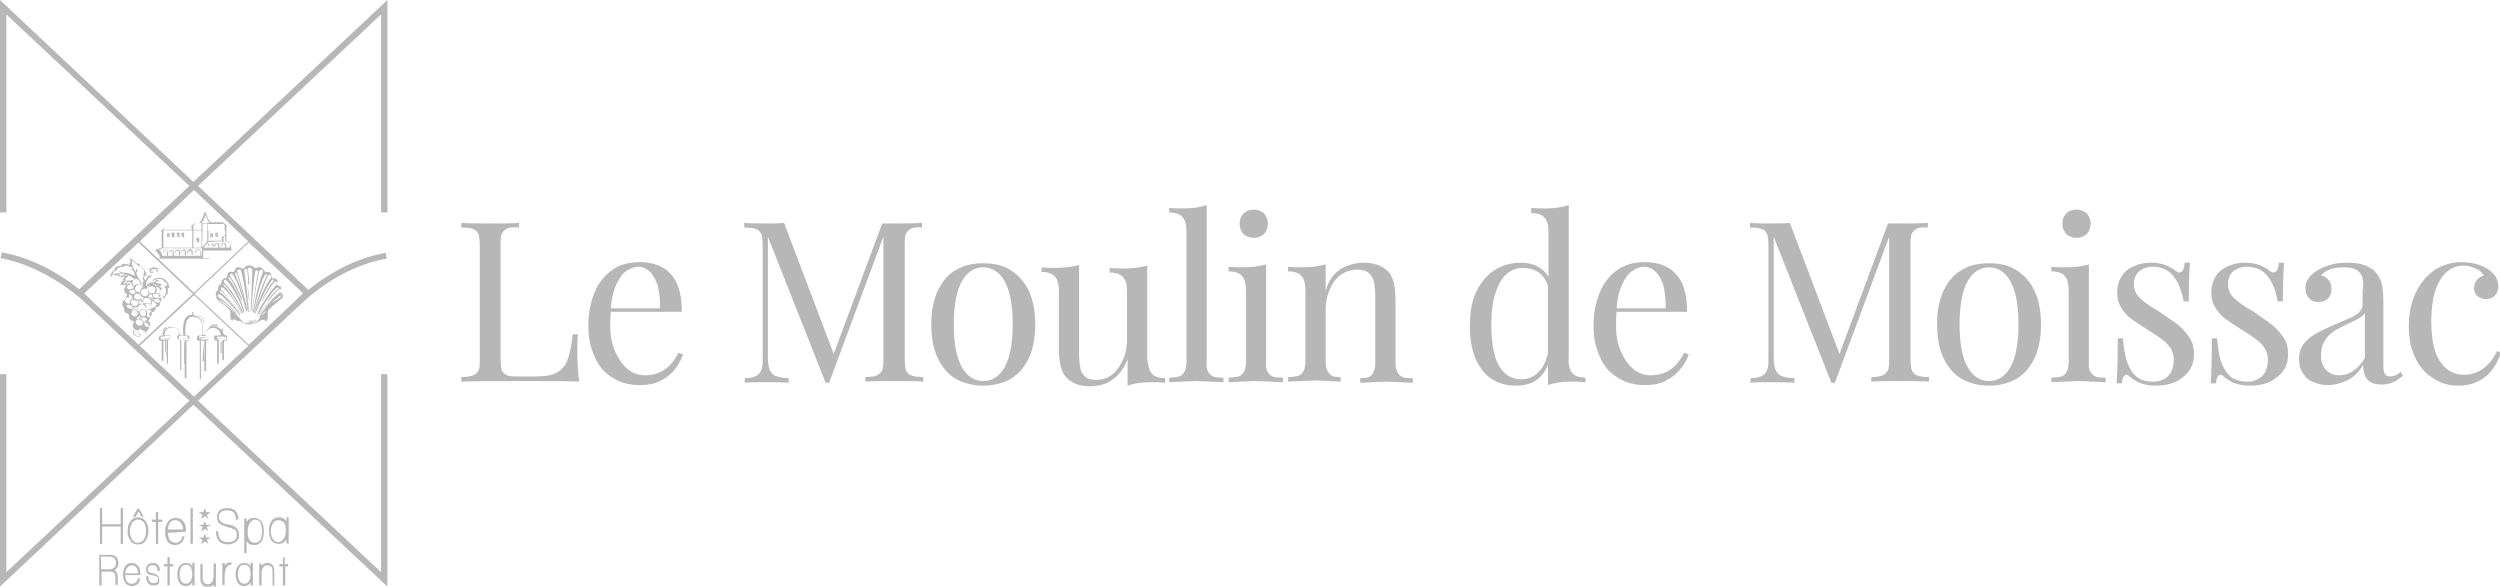 <?xml version="1.0" encoding="utf-8"?>
<!-- Generator: Adobe Illustrator 21.0.0, SVG Export Plug-In . SVG Version: 6.00 Build 0)  -->
<svg version="1.1" id="Calque_1" xmlns="http://www.w3.org/2000/svg" xmlns:xlink="http://www.w3.org/1999/xlink" x="0px" y="0px"
	 viewBox="0 0 433 101.6" style="enable-background:new 0 0 433 101.6;" xml:space="preserve">
<style type="text/css">
	.st0{fill:#B7B7B7;}
</style>
<g>
	<path class="st0" d="M67.1,101.6V64.8H66v34.3L34.3,69.4L51,53.7l1.1-1c0.1-0.1,6.4-6.5,14.9-7.9l-0.2-1c-5.9,1-10.8,4.3-13.4,6.4
		l-19.1-18L66,2.5v34.3h1.1V0L33.5,31.5L0,0v36.8h1.1V2.5l31.7,29.7L13.7,50.1c-2.6-2.1-7.4-5.3-13.4-6.4l-0.2,1
		C6.9,46,12.4,50.3,14.3,52l18.5,17.4L1.1,99.1V64.8H0v36.8l33.5-31.5L67.1,101.6z M43.1,59.7l-9.4-8.8l9.4-8.9l9.4,8.8L43.1,59.7z
		 M43,41.8l-9.4,8.9l-9.4-8.9l9.4-8.9L43,41.8z M14.9,51.1l-0.3-0.3L24,42l9.4,8.9L24,59.7L15.8,52C15.7,51.9,15.4,51.6,14.9,51.1
		 M24.2,59.9l9.4-8.8l9.4,8.8l-9.4,8.8L24.2,59.9z"/>
	<g>
		<path class="st0" d="M28.2,43.8c0.1,0,0.1,0,0.1-0.1s0-0.1,0.1-0.2c0.1-0.1,0.2-0.1,0.3-0.1c0.1,0,0.2,0.1,0.2,0.2
			c0,0.1,0,0.1,0,0.2l0,0v0.4c0,0,0,0.1,0.1,0.1h0.1c0,0,0,0,0-0.1v-0.1c0-0.3,0-0.5-0.2-0.7c-0.1-0.1-0.2-0.1-0.3-0.1
			C28.4,43.3,28.2,43.5,28.2,43.8C28.1,43.8,28.1,43.8,28.2,43.8L28.2,43.8z"/>
		<path class="st0" d="M29.3,43.8c0.1,0,0.1,0,0.1-0.1s0-0.2,0.1-0.2s0.1,0,0.2,0s0.2,0.1,0.2,0.2c0,0.1,0,0.1,0,0.2l0,0v0.4
			c0,0,0,0.1,0.1,0.1h0.1c0,0,0,0,0-0.1c0,0,0-0.1,0-0.2c0-0.3,0-0.5-0.2-0.7c-0.1-0.1-0.2-0.1-0.3-0.1
			C29.5,43.3,29.2,43.5,29.3,43.8C29.2,43.8,29.2,43.8,29.3,43.8C29.2,43.8,29.2,43.8,29.3,43.8z"/>
		<path class="st0" d="M30.3,43.8c0.1,0,0.1,0,0.1-0.1s0-0.1,0.1-0.2c0.1-0.1,0.2-0.1,0.4-0.1c0.1,0.1,0.1,0.1,0.1,0.2v0.1l0,0v0.4
			c0,0,0,0.1,0.1,0.1h0.1c0,0,0,0,0-0.1V44c0-0.2,0-0.5-0.1-0.7c-0.1-0.1-0.2-0.1-0.3-0.1C30.5,43.3,30.2,43.5,30.3,43.8
			C30.2,43.8,30.2,43.8,30.3,43.8C30.2,43.8,30.3,43.8,30.3,43.8z"/>
		<path class="st0" d="M31.3,43.8c0.1,0,0.1,0,0.1-0.1s0-0.1,0.1-0.2c0.1-0.1,0.2-0.1,0.4-0.1c0.1,0.1,0.1,0.1,0.1,0.2v0.1l0,0v0.4
			c0,0,0,0.1,0.1,0.1h0.1c0,0,0,0,0-0.1V44c0-0.2,0-0.5-0.1-0.7c-0.1-0.1-0.2-0.1-0.3-0.1C31.5,43.3,31.3,43.5,31.3,43.8L31.3,43.8
			L31.3,43.8z"/>
		<path class="st0" d="M32.4,43.8c0,0,0.2,0,0.2-0.1c0-0.2,0.1-0.3,0.3-0.3c0.1,0,0.2,0,0.2,0.1s0.1,0.1,0.1,0.2v0.4l0,0
			c0,0,0.2,0,0.2-0.1v-0.1c0-0.3,0-0.6-0.3-0.7c-0.1,0-0.1-0.1-0.2-0.1C32.6,43.3,32.3,43.5,32.4,43.8
			C32.3,43.8,32.3,43.8,32.4,43.8C32.3,43.8,32.3,43.8,32.4,43.8z"/>
		<path class="st0" d="M39.9,42.1c-0.2-0.1-0.5-0.2-0.7-0.2c0-0.1,0-0.2,0-0.3c0-1.8,0-2.2,0-2.3c0,0,0.1,0,0.1-0.1v-0.1
			c-0.1-0.1-0.1-0.1-0.2-0.2c-0.2-0.2-0.4-0.4-0.7-0.4h-1.9l-0.1-0.1c-0.2-0.2-0.3-0.4-0.4-0.6c-0.1-0.2-0.1-0.4-0.2-0.5
			c-0.1-0.2-0.1-0.4-0.2-0.5c0,0,0-0.1-0.1-0.1c0,0-0.1,0-0.1,0.1c-0.1,0.3-0.2,0.6-0.3,0.9L35,37.9c-0.1,0.2-0.2,0.4-0.4,0.6
			c0,0,0,0.1-0.1,0.1H34c-0.3,0-0.5,0.2-0.7,0.4c-0.1,0.1-0.1,0.1-0.2,0.2v0.1c0,0,0,0,0.1,0c0,0,0,0,0,0.1h-4.4
			c-0.3,0-0.5,0.1-0.7,0.4C28,39.9,28,39.9,27.9,40c0,0,0,0,0,0.1c0,0,0,0,0.1,0.1v3h-1c0,0-0.1,0-0.1,0.1c0,0,0,0,0,0.1
			c0.1,0.1,0.1,0.1,0.2,0.2c0.3,0.3,0.6,0.6,0.6,1.1h-0.1c0,0-0.2,0-0.2,0.1l0,0l0,0h7.1c0,0,0,0,0.1,0h0.2c0,0,0,0,0.1,0H35h1.1
			c0,0,0.2,0,0.2-0.1l0,0l0,0h-1.1v-1.3H40c0,0,0.1,0,0.1-0.1L39.9,42.1C40,42.1,39.9,42.1,39.9,42.1z M38.6,38.7
			c0.1,0,0.1,0.1,0.2,0.2c0.1,0.1,0.2,0.2,0.2,0.2s-0.1,0-0.1,0.1v0.7H36v-1.1h2.6V38.7z M39,40.6c-0.1,0.1-0.2,0.2-0.3,0.3
			c0,0,0,0-0.1,0c-0.1,0.1-0.2,0.1-0.2,0.2v0.6c-0.2,0-0.3,0-0.5,0c-0.3,0-0.5,0-0.8,0s-0.7,0-1.1,0c0-0.1,0.1-0.2,0.1-0.3v-1.5H39
			V40.6L39,40.6z M39,40.7v1.1c-0.1,0-0.2,0-0.3-0.1V41C38.7,41,38.9,40.9,39,40.7z M28.3,39.9h5c0,0.8,0,2,0,2.6v0.4h-5V39.9
			C28.3,40,28.3,40,28.3,39.9z M28.4,39.6c0.1-0.1,0.2-0.2,0.2-0.2h4.6c0,0.1,0,0.2,0,0.4h-5.1l0,0C28.3,39.8,28.4,39.7,28.4,39.6z
			 M34.9,44.4L34.9,44.4c0-0.1,0-0.1,0-0.2c0-0.3,0-0.7-0.3-0.9c-0.1-0.1-0.2-0.1-0.3-0.1c-0.3,0-0.6,0.3-0.6,0.6l0,0l0,0
			c0.1,0,0.2,0,0.2-0.1c0-0.2,0.2-0.4,0.4-0.4c0.1,0,0.2,0,0.3,0.1s0.1,0.2,0.1,0.4v0.5h-6.6l0,0c0-0.4-0.3-0.8-0.5-1
			c-0.1-0.1-0.2-0.2-0.2-0.3c0,0,0.1,0,0.2,0H35v1.4H34.9z M34.9,42.9h-1.4v-3h1.4V42.9z M34.9,39.8h-1.4v-0.7V39
			c0.1,0,0.1-0.1,0.2-0.2c0.1-0.1,0.2-0.2,0.2-0.2h0.7c0,0,0,0,0.1,0h0.1h0.1C34.9,38.6,34.9,39.8,34.9,39.8z M34.9,38.6L34.9,38.6
			c0.2-0.2,0.3-0.4,0.4-0.6c0.1-0.3,0.2-0.5,0.3-0.8l0.1,0.2c0.1,0.2,0.1,0.4,0.2,0.6c0.1,0.2,0.2,0.4,0.4,0.6l0,0H34.9z M35.1,38.7
			h0.8v1.2l0,0v1.3c0,0.1,0,0.1,0,0.2c0,0.2,0,0.4-0.1,0.6c-0.2,0.2-0.4,0.5-0.7,0.7L35,42.8L35.1,38.7L35.1,38.7z M39.7,42.9
			L39.7,42.9h-0.2c-0.1,0-0.1,0-0.2,0h-4.1c0.1-0.1,0.2-0.2,0.3-0.3c0.2-0.2,0.5-0.4,0.6-0.7l0,0c0.1,0,0.3,0,0.5,0
			c0.4,0,0.9-0.1,1.5-0.1c0.2,0,0.4,0,0.5,0v0.1c0,0,0,0,0.1,0s0.1,0,0.2-0.1c0.1,0,0.2,0,0.3,0c0,0,0,0,0.1,0l0,0
			c0.4,0.1,0.6,0.2,0.6,0.4c0,0.1,0,0.2,0,0.2C39.8,42.8,39.8,42.9,39.7,42.9z"/>
		<path class="st0" d="M36.6,42.1L36.6,42.1c-0.4,0-0.6,0.2-0.6,0.5l0,0c0,0,0,0,0.1,0s0.1,0,0.1-0.1s0-0.2,0.1-0.3
			c0-0.1,0.1-0.1,0.2-0.1c0.1,0,0.3,0.2,0.3,0.3s0,0.2,0,0.2v0.1c0,0,0,0,0.1,0H37c0,0,0.1,0,0.1-0.1C37,42.5,37,42.1,36.6,42.1z"/>
		<path class="st0" d="M37.8,42.1c-0.1,0-0.1,0-0.2,0c-0.3,0-0.5,0.2-0.5,0.5l0,0c0,0,0,0,0.1,0s0.1,0,0.1-0.1s0.1-0.3,0.2-0.3
			c0.1,0,0.1,0,0.2,0.1c0.1,0.1,0.1,0.2,0.1,0.3s0,0.1,0,0.2v0.1c0,0,0,0.1,0.1,0.1H38c0,0,0,0,0-0.1l0,0C38,42.5,38,42.2,37.8,42.1
			z"/>
		<path class="st0" d="M39,42.1c-0.1,0-0.1,0-0.2,0c-0.3,0-0.5,0.2-0.5,0.5l0,0c0,0,0,0,0.1,0s0.1,0,0.1-0.1s0.1-0.3,0.2-0.3
			c0.1,0,0.1,0,0.2,0.1c0.1,0.1,0.1,0.2,0.1,0.3s0,0.1,0,0.2v0.1c0,0,0,0.1,0.1,0.1h0.1c0,0,0,0,0-0.1l0,0
			C39.2,42.5,39.2,42.2,39,42.1z"/>
		<path class="st0" d="M29,41.1h0.3l0,0c0,0,0.1,0,0.1-0.1v-0.6c0,0,0,0-0.1,0H29c0,0-0.1,0-0.1,0.1L29,41.1
			C28.9,41.1,29,41.1,29,41.1z M29.1,40.5L29.1,40.5l0.1,0.5h-0.1V40.5z"/>
		<path class="st0" d="M29.8,41.1h0.3l0,0h0.1c0,0,0,0,0-0.1v-0.6c0,0,0-0.1-0.1-0.1h-0.3c0,0-0.1,0-0.1,0.1L29.8,41.1L29.8,41.1z
			 M30,40.5L30,40.5V41l0,0V40.5z"/>
		<path class="st0" d="M30.7,41.1H31l0,0h0.1c0,0,0,0,0-0.1v-0.6c0,0,0-0.1-0.1-0.1h-0.3c0,0-0.1,0-0.1,0.1L30.7,41.1
			C30.6,41.1,30.6,41.1,30.7,41.1z M30.8,40.5L30.8,40.5l0.1,0.5h-0.1V40.5z"/>
		<path class="st0" d="M31.5,41.1h0.3l0,0h0.1c0,0,0,0,0-0.1v-0.6c0,0,0-0.1-0.1-0.1h-0.3c0,0-0.1,0-0.1,0.1L31.5,41.1
			C31.4,41.1,31.5,41.1,31.5,41.1z M31.6,40.5L31.6,40.5l0.1,0.5h-0.1V40.5z"/>
		<path class="st0" d="M36.6,40.4c0,0-0.2,0-0.2,0.1v0.6l0,0h0.3l0,0c0,0,0.2,0,0.2-0.1v-0.6l0,0H36.6z M36.7,40.5L36.7,40.5V41
			h-0.1l0,0l0,0c0,0,0,0,0-0.1L36.7,40.5L36.7,40.5L36.7,40.5L36.7,40.5z"/>
		<path class="st0" d="M37.7,40.3h-0.3c0,0-0.1,0-0.1,0.1V41c0,0,0,0,0.1,0h0.3l0,0c0.1,0,0.1,0,0.1-0.1L37.7,40.3
			C37.8,40.4,37.8,40.3,37.7,40.3z M37.6,41L37.6,41l-0.1-0.5h0.1V41z"/>
		<path class="st0" d="M34.1,42h0.3l0,0h0.1c0,0,0,0,0-0.1v-0.6c0,0,0-0.1-0.1-0.1h-0.3c0,0-0.1,0-0.1,0.1L34.1,42
			C34,42,34,42,34.1,42z M34.2,41.4L34.2,41.4l0.1,0.5h-0.1V41.4z"/>
	</g>
	<g>
		<path class="st0" d="M27.9,58.4L27.9,58.4"/>
		<path class="st0" d="M27.9,58.4L27.9,58.4C27.9,58.4,27.9,58.3,27.9,58.4"/>
		<path class="st0" d="M39,58.3L39,58.3c-0.1,0-0.3,0.1-0.2,0.1h0.1C39,58.4,39.1,58.3,39,58.3"/>
		<path class="st0" d="M38.9,58.4L38.9,58.4C38.8,58.4,38.8,58.4,38.9,58.4C38.8,58.4,38.8,58.4,38.9,58.4
			C38.8,58.3,38.9,58.3,38.9,58.4L38.9,58.4L38.9,58.4L38.9,58.4C39.1,58.4,38.9,58.4,38.9,58.4 M38.9,58.4L38.9,58.4
			c0.1,0,0.1,0,0.2,0H38.9C38.9,58.3,38.9,58.3,38.9,58.4"/>
		<path class="st0" d="M29.1,56.5C29,56.5,29,56.5,29.1,56.5C29,56.5,29,56.5,29.1,56.5C29,56.6,29,56.6,29,56.6L29.1,56.5
			c0,0.1,0,0.1,0.1,0.1l0,0l0,0C29.2,56.6,29.2,56.6,29.1,56.5L29.1,56.5z"/>
		<path class="st0" d="M28.9,61c-0.1,0-0.1,0-0.1,0.1v0.3c0,0,0,0.1,0.1,0.1H29c0,0,0,0,0-0.1L28.9,61C29,61,28.9,61,28.9,61
			L28.9,61z"/>
		<path class="st0" d="M32,59.1c-0.1,0-0.1,0-0.1,0.1v3.4c0,0,0,0.1,0.1,0.1h0.1c0,0,0,0,0-0.1L32,59.1C32.1,59.1,32,59.1,32,59.1
			L32,59.1z"/>
		<path class="st0" d="M35.2,59.1C35.2,59.1,35.1,59.1,35.2,59.1l-0.1,3.5c0,0,0,0,0.1,0h0.1c0,0,0.1,0,0.1-0.1L35.2,59.1
			C35.3,59.1,35.3,59.1,35.2,59.1L35.2,59.1z"/>
		<path class="st0" d="M38.4,59.1c0,0-0.2,0-0.2,0.1v2l0,0h0.1c0,0,0.1,0,0.1-0.1L38.4,59.1L38.4,59.1L38.4,59.1z"/>
		<path class="st0" d="M32,62.7c0,0-0.1,0-0.1,0.1V63c0,0,0,0.1,0.1,0.1h0.1c0,0,0,0,0-0.1L32,62.7C32.1,62.7,32,62.7,32,62.7
			L32,62.7z"/>
		<path class="st0" d="M38.8,58L38.8,58L38.8,58c-0.1-0.3-0.2-0.6-0.3-0.8c0.1-0.1,0.1-0.1,0.1-0.1l0.1-0.1c0,0,0,0,0-0.1
			c0,0,0,0-0.1,0h-0.1l-0.2,0.2c0,0,0,0-0.1-0.1c-0.3-0.3-0.7-0.5-1.1-0.5H37c-0.4,0-0.8,0.2-1,0.5c-0.3,0.3-0.4,0.6-0.4,1l0,0l0,0
			c-0.1,0-0.2,0-0.4,0h-0.1l0,0c0-0.1,0-0.3,0-0.5c0-1.2,0.1-2.7-1.6-2.9v-0.5c0,0,0-0.1-0.1-0.1s-0.1,0-0.1,0.1v0.4
			c-0.4,0-0.7,0.1-1,0.4c-0.6,0.6-0.6,1.7-0.6,2.6c0,0.1,0,0.3,0,0.4c0,0,0,0.1,0.1,0.1l0,0c-0.1,0-0.1,0-0.2,0s-0.2,0-0.3,0h-0.1
			l0,0c0-0.3-0.1-0.7-0.3-0.9c-0.3-0.3-0.7-0.5-1.2-0.5h-0.1c-0.4,0-0.7,0.2-1,0.5c-0.2,0.3-0.4,0.6-0.4,1l0,0l0,0
			c-0.3,0-0.6,0-0.7,0.4c0,0.2,0,0.5,0.2,0.5c0.1,0,0.1,0,0.2,0c0,0,0,0,0.1,0v3.5c0,0,0,0,0.1,0h0.1c0,0,0.1,0,0.1-0.1V59h0.1
			c0.1,0,0.2,0,0.2,0l0,0v1.9c0,0,0,0,0.1,0h0.1c0,0,0,0,0-0.1V59c0,0,0,0,0.1,0v4c0,0,0,0,0.1,0h0.1c0,0,0,0,0-0.1v-4
			c0.2,0,0.5-0.1,0.5-0.3l0,0l0,0l0,0c0-0.2,0-0.4-0.2-0.5c-0.1,0-0.1,0-0.2,0s-0.1,0-0.2,0s-0.1,0-0.2,0s-0.2,0-0.2,0
			c-0.1,0-0.1,0-0.2,0c0,0,0.1,0,0.1-0.1c0-0.7,0.6-1.3,1.3-1.3c0.2,0,0.4,0,0.6,0.1c0.5,0.2,0.8,0.8,0.7,1.2l0,0l0,0
			c-0.2,0-0.4,0.1-0.4,0.3s0,0.3,0.1,0.4c0.1,0.1,0.3,0.1,0.4,0.1l0,0V64c0,0,0,0.1,0.1,0.1h0.1c0,0,0,0,0-0.1v-5.1h0.1
			c0.1,0,0.1,0,0.2,0s0.2,0,0.3,0v6.6c0,0,0,0,0.1,0h0.1c0,0,0.1,0,0.1-0.1V59c0.2,0,0.5-0.1,0.5-0.4l0,0c0-0.2,0-0.5-0.3-0.5
			c-0.1,0-0.1,0-0.2,0c-0.1,0-0.1,0-0.2,0H32c0,0,0.1,0,0.1-0.1s0-0.3,0-0.4c0-0.8,0-1.8,0.5-2.4c0.3-0.3,0.6-0.4,1.1-0.3
			c0.6,0,1,0.4,1.2,1c0.2,0.5,0.1,1.2,0.1,1.7c0,0.2,0,0.3,0,0.5l0,0h-0.1c-0.1,0-0.1,0-0.2,0c-0.1,0-0.2,0-0.3,0
			c-0.3,0.1-0.3,0.3-0.3,0.5v0.1c0,0.3,0.3,0.3,0.5,0.3v6.6c0,0,0,0.1,0.1,0.1c0,0,0,0,0.1,0c0,0,0,0,0-0.1V59c0.1,0,0.2,0,0.3,0
			s0.2,0,0.2,0s0,0,0.1,0v5.3c0,0,0,0,0.1,0h0.1c0,0,0.1,0,0.1-0.1V59l0,0c0.1,0,0.2,0,0.2,0c0.3-0.1,0.2-0.3,0.2-0.5l0,0
			c0-0.2-0.2-0.3-0.5-0.3c0,0,0,0,0-0.1c0-0.8,0.6-1.3,1.3-1.3H37c0.3,0,0.6,0.2,0.9,0.4c0.2,0.3,0.4,0.6,0.3,0.9l0,0
			c-0.1,0-0.1,0-0.2,0c-0.1,0-0.1,0-0.2,0h-0.2c-0.1,0-0.2,0-0.3,0c-0.3,0-0.2,0.3-0.2,0.5v0.1c0,0.3,0.3,0.3,0.5,0.3v4
			c0,0,0,0,0.1,0h0.1c0,0,0.1,0,0.1-0.1v-4c0.1,0,0.2,0,0.3,0s0.2,0,0.2,0h0.1v3.5c0,0,0,0,0.1,0h0.1c0,0,0.1,0,0.1-0.1V59
			c0.1,0,0.2,0,0.3,0c0.3,0,0.3-0.3,0.2-0.5l0,0C39.4,58.2,39.2,58,38.8,58z M28.7,58.2c0.1,0,0.1,0,0.1,0h0.5c0.1,0,0.1,0,0.2,0.1
			s0.1,0.2,0.1,0.3l0,0c0,0.2-0.2,0.2-0.5,0.2c-0.1,0-0.2,0-0.3,0c-0.1,0-0.1,0-0.2,0h-0.5c-0.1,0-0.1,0-0.2-0.1s-0.1-0.2-0.1-0.3
			l0,0l0,0l0,0l0,0l0,0c0-0.1,0.2-0.1,0.5-0.1C28.5,58.2,28.6,58.2,28.7,58.2z M32,58.2h0.4c0.1,0,0.1,0,0.1,0
			c0.1,0.1,0.1,0.2,0.1,0.4v0.1c0,0.2-0.2,0.2-0.5,0.2c-0.1,0-0.2,0-0.3,0c-0.1,0-0.1,0-0.2,0h-0.5c-0.1,0-0.1,0-0.2-0.1
			c0.1-0.1,0.1-0.2,0.1-0.4l0,0c0-0.2,0.2-0.3,0.5-0.3c0.1,0,0.2,0,0.3,0C31.9,58.2,32,58.2,32,58.2z M36.1,58.3c0,0.1,0,0.3,0,0.4
			L36,58.8h-0.5c-0.1,0-0.1,0-0.2,0c-0.1,0-0.2,0-0.3,0c-0.3,0-0.5-0.1-0.5-0.3l0,0c0-0.1,0-0.3,0.1-0.3h0.1H35c0.1,0,0.1,0,0.2,0
			c0.1,0,0.2,0,0.3,0C35.9,58.2,36,58.2,36.1,58.3z M39.2,58.8L39.2,58.8l-0.6,0.1c-0.1,0-0.1,0-0.2,0c-0.1,0-0.2,0-0.3,0
			c-0.3,0-0.5-0.1-0.5-0.3l0,0c0-0.1,0-0.3,0.1-0.3h0.1h0.4c0.1,0,0.1,0,0.2,0c0.1,0,0.2,0,0.3,0c0.3,0,0.4,0.1,0.5,0.2
			C39.3,58.4,39.2,58.6,39.2,58.8z"/>
		<path class="st0" d="M28.1,58.3L28,58.4h-0.1l0,0l0,0l0,0l0,0l0,0l0,0H28L28.1,58.3L28.1,58.3z"/>
		<path class="st0" d="M33.8,54.5c0.8,0,1.5,0.7,1.5,1.5l0,0h0.1l0,0C35.4,55.1,34.7,54.5,33.8,54.5C33.9,54.4,33.8,54.5,33.8,54.5
			L33.8,54.5L33.8,54.5z"/>
		<path class="st0" d="M28.2,57.9c0.1,0,0.1,0,0.1-0.1c0-0.4,0.2-0.8,0.5-1v-0.1c0,0,0,0-0.1,0h-0.1C28.3,57,28.1,57.3,28.2,57.9
			C28.1,57.8,28.1,57.8,28.2,57.9C28.1,57.9,28.2,57.9,28.2,57.9L28.2,57.9z"/>
		<path class="st0" d="M36.4,56.6c0.2-0.1,0.5-0.2,0.7-0.2s0.3,0,0.5,0.1l0,0c0.1,0,0.1,0,0.1-0.1c0,0,0,0,0-0.1
			c-0.2-0.1-0.4-0.1-0.5-0.1c-0.3,0-0.6,0.1-0.9,0.3c0,0,0,0,0,0.1C36.3,56.6,36.3,56.6,36.4,56.6L36.4,56.6L36.4,56.6z"/>
		<path class="st0" d="M28.3,58.7h1c0,0,0.1,0,0.1-0.1c0,0,0,0-0.1,0L28.3,58.7C28.4,58.6,28.3,58.6,28.3,58.7L28.3,58.7L28.3,58.7z
			"/>
		<path class="st0" d="M38.8,58.6h-1c0,0-0.1,0-0.1,0.1l0,0l0,0L38.8,58.6C38.8,58.7,38.8,58.6,38.8,58.6L38.8,58.6L38.8,58.6z"/>
		<path class="st0" d="M32.5,58.6L32.5,58.6C32.6,58.6,32.6,58.6,32.5,58.6l0.1-0.3c0,0,0-0.1-0.1-0.1c0,0-0.1,0-0.1,0.1L32.5,58.6
			C32.4,58.6,32.4,58.6,32.5,58.6L32.5,58.6z"/>
		<path class="st0" d="M32.3,58.6C32.3,58.6,32.2,58.6,32.3,58.6C32.2,58.5,32.2,58.5,32.3,58.6h-0.5c0,0-0.1,0-0.1,0.1l0,0l0,0h0.4
			C32.1,58.6,32.3,58.6,32.3,58.6L32.3,58.6z"/>
		<path class="st0" d="M34.6,58.7L34.6,58.7L34.6,58.7c0.1,0,0.2,0,0.2,0c0-0.2,0.1-0.2,0.3-0.2h0.1h0.1h0.5c0,0,0.1,0,0.1-0.1l0,0
			l0,0h-0.8C34.8,58.3,34.6,58.4,34.6,58.7L34.6,58.7z"/>
		<path class="st0" d="M46.4,53.4c0,0-0.2,0.1-0.2,0.2c-0.1,0.1,0,0.1,0.1,0.1C46.2,53.7,46.4,53.5,46.4,53.4
			C46.4,53.5,46.4,53.4,46.4,53.4L46.4,53.4z"/>
		<path class="st0" d="M48.7,50.8c-0.1,0-0.2-0.2-0.1-0.4c0.1-0.2,0.3-0.7-0.3-0.9c-0.2,0-0.3,0-0.3-0.4c0.1-0.3,0.3-0.8-0.6-0.9
			c-0.2,0-0.4,0-0.4-0.4s-0.2-0.7-0.6-0.7c-0.2,0-0.5,0.1-0.7-0.3c-0.9-1.2-1.2,0-1.7-0.5s-1.3-0.4-1.6,0c-0.1,0.2-0.5,0.3-0.7,0.1
			c-0.3-0.2-0.9-0.2-1,0.3c-0.1,0.3-0.1,0.3-0.3,0.4c-0.3,0-1-0.3-1.1,0.9c0,0.3-0.9-0.1-1,1.1c0,0.2-0.5,0.2-0.5,0.6
			c0,0.2,0,0.5-0.1,0.6c-0.7,0.5-0.1,1-0.2,1.1c-0.1,0.1,0,0.2,0,0.3c0.2,0.3,0.8,0.8,1,0.9c0.2,0.1,0.9,0.7,1.1,0.9
			c0.2,0.2,0.3,0.4,0.3,0.7c0,0.4,0,0.9,0,0.9c0.1,0.2,0.1,0.3,0.3,0.4c0.5,0.3,1.2,0,1.4,0.1c0.5,0.3,1.4,1.4,3.1,0.1
			c0.2-0.1,0.7-0.1,1.1-0.1c0.4,0,0.5,0,0.5-0.3c0.1-0.3,0.1-0.9,0.1-1s-0.1-0.6,0.5-1c0.4-0.4,1.3-1,1.6-1.4
			C48.8,51.8,49.4,51.1,48.7,50.8L48.7,50.8z M41,55.6c-0.2,0-0.5,0-0.7,0c-0.2-0.1,0-0.2,0.1-0.3C40.5,55.3,41,55.4,41,55.6
			C41.1,55.5,41.2,55.6,41,55.6L41,55.6z M45.8,55.6c-0.2,0-0.3,0-0.3,0c-0.1,0-0.2,0-0.3,0h-0.1c-0.1,0,0.1-0.2,0.3-0.2
			s0.2,0,0.2,0c0.1,0,0.2,0,0.2,0C45.9,55.4,46,55.5,45.8,55.6L45.8,55.6z M48.5,51.5c-0.2,0.2-0.9,0.7-1.4,1s-1.7,1.6-1.8,1.8
			s0,0.2,0.1,0.1c0.1-0.1,0.4-0.5,0.5-0.5S46,54,46,54l-0.9,0.9c-0.2,0.2-0.2,0.3-0.3,0.4c-0.1,0.1-0.1,0.2-0.4,0.4
			c-1,1-2,0.6-2.4,0c-0.4-0.5-1-1.2-1.3-1.5s-1.4-1.3-2.5-2c-0.3-0.2-0.4-0.3-0.1-0.2c0.2,0.1,0.2,0.1,0.7,0.4
			c0.6,0.4,1.9,1.6,2,1.8c0.2,0.1,0.2,0.1,0.1-0.1c-0.2-0.2-1.7-1.8-2.9-2.5c-0.4-0.2-0.4-0.8,0.1-0.6s3,2.9,3.4,3.6
			c0,0.1,0.1,0.1,0.1-0.1c0-0.2-2.3-3.2-3.5-3.9c-0.2-0.1,0-0.3,0.2-0.2c1.5,1.2,3.3,3.8,3.3,3.8c0.1,0.1,0.2,0.1,0-0.1
			c-0.6-0.9-2.9-3.6-3.3-3.9c-0.1-0.1,0-0.6,0.3-0.4c1.3,1,3,3.9,3.2,4.4c0,0.1,0.1,0,0.1,0c0-0.2-2.1-3.8-3.1-4.7
			c-0.3-0.2,0-0.3,0.1-0.2c2.1,2.4,3,4.9,3.1,4.9c0,0,0.1,0,0.1-0.1c-0.1-0.2-1.4-3.4-3.3-5.2c-0.2-0.3,0.3-0.6,0.4-0.4
			c1.9,2.2,2.9,5.3,3,5.5c0,0.1,0.1,0.1,0.1-0.1c-0.2-1-1.7-4.7-2.7-5.6c-0.1-0.1,0-0.4,0.2-0.2c0.6,0.6,2,3.9,2,3.9
			c0,0.1,0.1,0,0.1,0c-0.1-1-1.7-3.8-2-4.1c-0.3-0.4,0.2-0.6,0.4-0.4c1.3,2,2.3,6.3,2.3,6.4c0,0.1,0.1,0.1,0.1-0.1
			c-0.7-3.5-1.9-6.2-2-6.4s0.2-0.2,0.3-0.1c0.3,0.5,1.7,6.4,1.7,6.5s0.1,0.1,0.1,0c0-0.8-1.4-6-1.7-6.7c-0.2-0.4,0.5-0.5,0.6-0.3
			c0.5,1.2,1.2,6.9,1.2,7s0.1,0.2,0.1,0c-0.1-3.4-0.7-6.6-0.7-7c0-0.3,0.4-0.3,0.5,0c0.1,0.2,0.2,2.3,0.2,2.4c0,0.1,0.1,0.1,0.2,0
			c0-0.1-0.1-1.7-0.3-2.5c-0.1-0.5,0.8-0.4,0.8,0.1s-0.3,7-0.3,7.1s0.1,0.1,0.1,0s0.5-6.2,0.7-6.8c0.1-0.5,0.6-0.2,0.5,0.1
			c-0.3,0.8-1,6.6-1.1,6.7c0,0.1,0.1,0.1,0.1,0c0.5-3.4,1-6.3,1.2-6.9c0.1-0.5,0.8-0.2,0.6,0.2c-0.9,2.2-1.7,6.7-1.7,6.8
			c0,0.2,0.1,0.2,0.1,0.1c1.1-5.1,1.8-6.1,2-6.5c0.2-0.3,0.4,0,0.3,0.1C44.6,51.2,44,54,44,54.1c0,0.1,0.1,0.1,0.1,0.1
			s0.8-3.1,2.3-6.4c0.3-0.5,0.7,0,0.5,0.3c-2,3.1-2.7,5.9-2.7,6.1c-0.1,0.2,0,0.3,0.1,0c1.5-4,2.6-5.4,2.8-5.7
			c0.3-0.3,0.4,0.1,0.2,0.3c-0.8,0.8-1.9,3.1-2,3.2c-0.1,0.1,0,0.2,0.1,0.1c0.4-0.8,1.7-2.8,2.1-3.2c0.4-0.4,0.7,0.1,0.4,0.4
			c-1.8,1.8-3,4.5-3.2,4.9c-0.1,0.3,0.1,0.2,0.1,0.2c1.4-2.8,2.8-4.3,3.1-4.5c0.3-0.3,0.4,0.1,0.2,0.2c-0.2,0.2-1.4,1.2-1.8,2.1
			c-0.1,0.1,0.1,0,0.1,0s1.5-1.8,1.9-2.1s0.4,0.2,0.3,0.4c-1.9,1.5-3.4,3.9-3.6,4.2c-0.2,0.2,0,0.2,0.1,0.2c0.1-0.1,1.1-1.8,3.4-3.7
			C48.7,51,48.8,51.3,48.5,51.5c0,0-0.5,0.4-0.6,0.4C47.8,52,47.9,52,48,52c0.1-0.1,0.4-0.3,0.7-0.5C48.6,51,48.7,51.3,48.5,51.5
			L48.5,51.5z"/>
		<path class="st0" d="M42.5,56c0.1,0.1,0.9,0.6,1.8-0.5c0.1-0.2,0-0.2-0.1-0.1c-0.9,1-1.6,0.5-1.7,0.4C42.4,55.9,42.4,55.9,42.5,56
			L42.5,56z M44,55.4c-0.1,0.1-0.4,0.4-1,0.4c-0.1,0-0.2,0.1,0,0.1C43.4,56,43.8,55.8,44,55.4C44.2,55.3,44,55.3,44,55.4L44,55.4z
			 M43.7,55.3c-0.1,0.2-0.3,0.2-0.5,0.3c-0.1,0-0.1,0.1,0,0.1C43.5,55.7,43.7,55.5,43.7,55.3C43.9,55.2,43.7,55.2,43.7,55.3
			L43.7,55.3z"/>
		<path class="st0" d="M41.7,52.5c0,0.1,0.5,1.5,0.5,1.6s0.1,0.1,0.1,0C42.3,53.9,41.8,52.5,41.7,52.5
			C41.8,52.4,41.7,52.4,41.7,52.5L41.7,52.5z"/>
		<path class="st0" d="M43,52.4c0,0.1,0,1.4,0,1.6c0,0.1,0.1,0.1,0.1,0S43.1,52.5,43,52.4C43.1,52.3,43,52.3,43,52.4L43,52.4z"/>
		<path class="st0" d="M42.9,49.7c0,0.1,0.1,1.9,0.1,2s0.1,0.1,0.1,0S43,49.7,42.9,49.7C43,49.6,42.8,49.6,42.9,49.7L42.9,49.7z"/>
		<path class="st0" d="M43,51.9L43,51.9C43,52,43.1,52,43,51.9C43.1,51.9,43.1,51.9,43,51.9C43.1,51.9,43,51.9,43,51.9"/>
		<path class="st0" d="M44.5,53.1c0-0.1,0.3-0.8,0.4-0.9c0-0.1,0.1,0,0.1,0.1C44.9,52.3,44.6,52.9,44.5,53.1
			C44.5,53.2,44.5,53.1,44.5,53.1L44.5,53.1z"/>
		<path class="st0" d="M45.7,52.3c-0.2,0.2-0.4,0.4-1.1,1.7c0,0,0,0.1,0.1,0C45.4,52.8,45.7,52.4,45.7,52.3
			C45.8,52.3,45.8,52.2,45.7,52.3L45.7,52.3z"/>
		<path class="st0" d="M44.6,54.1c0,0.1-0.1,0.1-0.1,0.2c0,0.1,0,0.1,0.1,0.1C44.6,54.3,44.6,54.2,44.6,54.1
			C44.7,54.1,44.6,54.1,44.6,54.1L44.6,54.1z"/>
		<path class="st0" d="M44.8,54.5c0.1-0.1,0.3-0.4,0.7-1c0.5-0.6,0.6-0.7,0.8-0.9c0.3-0.3,0.8-0.7,0.9-0.9c0.1-0.1,0.1,0,0.1,0.1
			c-0.1,0.1-0.3,0.2-0.5,0.4s-0.5,0.5-0.5,0.5l-0.8,0.9C45.6,53.7,45,54.5,44.8,54.5C44.8,54.6,44.8,54.6,44.8,54.5L44.8,54.5z"/>
		<path class="st0" d="M45.1,54.6c-0.1,0.1-0.1,0.2-0.2,0.2c-0.1,0,0,0.1,0.1,0.1C45,54.8,45.1,54.6,45.1,54.6
			C45.2,54.6,45.1,54.5,45.1,54.6L45.1,54.6z"/>
		<path class="st0" d="M28.1,50C28.1,50,28.1,49.9,28.1,50l0.1-0.1L28.1,50c-0.2-0.2-0.5-0.4-0.6-0.5c0,0,0,0,0.1,0h0.1h0.1
			c0.1,0,0.1,0,0.2-0.1l0.1-0.1h-0.2h-0.1l0,0c0,0,0,0,0.1-0.1l0,0l-0.1-0.1l0,0l0,0c0,0,0,0-0.1,0s-0.1,0-0.2,0
			c-0.2,0-0.4-0.1-0.6-0.2c0.1-0.1,0.3-0.2,0.5-0.2h0.1v-0.1l0,0l0,0v-0.1c-0.1,0-0.2,0-0.3,0.1l0,0c0,0,0,0,0-0.1c0,0,0,0-0.1-0.1
			H27v0.1c0,0.3-0.2,0.3-0.6,0.4c-0.1,0-0.1,0-0.2,0c-0.5,0.1-0.7,0.4-0.9,0.7c0-0.9,0.3-1.5,0.9-1.7l0,0l0,0l0,0l0,0
			c0,0,0.1,0,0.1-0.1l0,0l0,0c-0.1,0-0.2-0.1-0.3-0.1c-0.5,0-0.7,0.7-0.9,1.2c0,0.1-0.1,0.3-0.1,0.4l0,0v-0.1c0-0.1,0.1-0.2,0.1-0.3
			c0.1-0.1,0.1-0.2,0.1-0.3s-0.1-0.2-0.2-0.3s-0.1-0.1-0.1-0.3c0.1-0.1,0.1-0.1,0.2-0.1s0.3-0.1,0.3-0.3s-0.1-0.3-0.2-0.5
			C25.1,47,25,46.8,25,46.7c0-0.1,0.2-0.2,0.3-0.2c0.2,0,0.5,0.1,0.6,0.2c0,0.2,0,0.5,0.2,0.6h0.1v-0.1l0,0l0.1,0.1l0,0
			c0,0,0,0,0.1,0c0,0,0,0,0.1,0l0,0l0,0c0-0.2-0.1-0.3-0.2-0.4l-0.1-0.1c0.1-0.1,0.3-0.2,0.5-0.2s0.3,0,0.4,0.1c0,0.1-0.1,0.2,0,0.3
			c0,0.1,0.1,0.1,0.1,0.1l0,0l0,0l0,0l0,0l0,0c0.1,0,0.1,0,0.1-0.1c0.1-0.1,0-0.2,0-0.3v-0.1l0,0c0.1,0,0.1,0,0.2,0h0.1h0.1h0.1
			h-0.1c-0.1-0.1-0.3-0.1-0.4-0.1h-0.1c-0.1-0.1-0.3-0.2-0.5-0.2c-0.3,0-0.5,0.1-0.7,0.3c-0.2-0.1-0.4-0.1-0.6-0.1
			c-0.3,0-0.5,0.1-0.5,0.3s0.1,0.4,0.2,0.5s0.2,0.3,0.1,0.5c0,0-0.1,0-0.2,0.1c-0.1,0-0.2,0.1-0.3,0.2l0,0l0,0
			c0,0.2,0.1,0.3,0.1,0.4c0.1,0.1,0.1,0.1,0.1,0.2c-0.2,0.1-0.2,0.4-0.2,0.6c0,0.1,0,0.1,0.1,0.2v0.1c-0.1-0.3-0.3-0.6-0.4-0.8
			s-0.2-0.3-0.3-0.5c-0.2-0.3-0.4-0.6-0.5-1l0,0c0.1-0.2,0.2-0.4,0.2-0.6l-0.1-0.2l-0.1,0.2c0,0.1-0.1,0.3-0.2,0.4
			c-0.1-0.4-0.3-0.8-0.5-1.1c0,0,0-0.1-0.1-0.1c0,0,0,0-0.1,0V46l0,0l0,0c0.1,0.2,0.2,0.4,0.3,0.7h-0.1c-0.1-0.1-0.2-0.1-0.2-0.1
			l0,0h-0.2l0.2,0.1c0.4,0.1,0.7,0.6,0.6,1.1c-0.6-0.4-1.3-0.6-2.1-0.6c0,0,0,0-0.1,0c-0.2-0.1-0.3-0.2-0.5-0.2l0,0v0.1
			c0.1,0,0.2,0.1,0.3,0.2c-0.4,0-0.7,0-1,0.1v0.1c0.3,0,0.6-0.1,0.9-0.1s0.6,0,0.8,0.1c-0.1,0.1-0.2,0.2-0.4,0.2
			c-0.1,0-0.2,0.1-0.3,0.2L20.8,48H21c0.2,0,0.4-0.1,0.5-0.2c0.1-0.1,0.2-0.2,0.4-0.2l0,0c0.5,0,1.2,0.6,1.5,0.9c-0.1,0-0.1,0-0.2,0
			c-0.2,0-0.4,0-0.6,0.1c-0.2,0-0.4,0-0.5,0s-0.2,0-0.2,0v0.1H22h0.1c-0.1,0-0.2,0.1-0.3,0.2l0,0c-0.3,0.2-0.3,0.2-0.3,0.2
			s0,0,0.1,0c0,0,0,0,0.1,0s0.2-0.1,0.2-0.1c0.2-0.1,0.4-0.2,0.7-0.2l0,0l-0.1,0.1c0,0,0,0,0.1,0.1l0,0c-0.1,0.1-0.1,0.2-0.2,0.4
			h-0.1c-0.5,0-0.7,0.4-0.8,0.7c0,0.3,0.1,0.7,0.5,0.8c0,0.2,0,0.3-0.1,0.4c-0.1,0.2-0.2,0.3-0.1,0.6c-0.3,0-0.5,0.2-0.6,0.5
			s0,0.7,0.3,0.9c-0.1,0.2,0,0.5,0.1,0.7s0.4,0.3,0.6,0.3c0,0.1,0,0.1,0.1,0.2c0,0,0,0.1,0.1,0.1c-0.1,0.3-0.1,0.5,0.1,0.7
			c0.1,0.2,0.4,0.3,0.6,0.3l0,0c0,0.1,0.1,0.2,0.1,0.3l0,0c-0.2,0.2-0.3,0.4-0.2,0.7c0.1,0.3,0.4,0.6,0.8,0.6h0.1
			c0.2,0,0.3-0.1,0.3-0.2c0,0,0.1-0.1,0.2-0.1c0.1,0.3,0.5,0.5,0.8,0.5l0,0c0,0.2,0,0.3-0.1,0.4C25,57.9,24.8,58,24.7,58
			c-0.3,0-0.6-0.1-0.7-0.4h-0.1c0,0.2,0.2,0.3,0.3,0.4c0,0,0.1,0,0.1,0.1c-0.1,0.1-0.2,0.1-0.4,0.1c-0.2,0-0.5-0.1-0.6-0.4
			c-0.1-0.2-0.1-0.4,0-0.6l-0.1-0.1c-0.2,0.2-0.2,0.5-0.1,0.7c0.1,0.3,0.5,0.5,0.8,0.5c0.2,0,0.4,0,0.6-0.3h0.1
			c0.2,0,0.4-0.1,0.6-0.2c0.1-0.1,0.2-0.3,0.2-0.5c0.3-0.1,0.4-0.3,0.4-0.7c0-0.3-0.2-0.7-0.6-0.7c0-0.1,0-0.1-0.1-0.2l0,0
			c0.4,0,0.6-0.1,0.8-0.4c0.1-0.3,0.1-0.7-0.1-0.9c0-0.1,0.1-0.1,0.1-0.2v-0.1c0.1,0,0.2,0,0.3,0c0.2,0,0.5-0.1,0.6-0.3
			s0.2-0.4,0.2-0.6c0.3,0,0.6-0.1,0.7-0.4c0.1-0.3,0.1-0.7-0.2-0.9c0.1-0.2,0-0.4,0-0.6c0-0.2,0-0.3,0-0.5c0,0.1,0.1,0.1,0.1,0.2
			l0.1,0.1V51c0-0.1-0.1-0.2-0.1-0.3c0,0,0-0.1-0.1-0.1c0,0,0,0,0.1,0C28,49.9,28,50,28.1,50 M27.9,52.1c-0.1,0.2-0.3,0.3-0.6,0.3
			c-0.2,0-0.4-0.1-0.5-0.2c-0.1-0.1-0.1-0.3-0.1-0.4c0.1,0,0.2,0,0.3,0c0.3,0,0.6-0.1,0.8-0.3C28,51.7,28,51.9,27.9,52.1 M25.7,56.6
			c-0.1,0-0.1,0-0.2,0c-0.3,0-0.5-0.3-0.5-0.5s0.1-0.5,0.4-0.5h0.1c0.3,0,0.5,0.2,0.5,0.5C26.1,56.2,26,56.5,25.7,56.6 M24.8,54.8
			c-0.3,0-0.5-0.3-0.6-0.6c0-0.2,0.1-0.5,0.5-0.6c0.1,0,0.2,0,0.2,0H25c0.2,0.1,0.3,0.4,0.3,0.7C25.3,54.5,25.2,54.8,24.8,54.8
			 M24.4,54.9c-0.2,0.2-0.4,0.3-0.7,0.3l-0.1-0.1c0.3-0.1,0.5-0.3,0.5-0.4v-0.1C24.2,54.7,24.2,54.8,24.4,54.9 M22.8,54.1
			c0.1-0.2,0.3-0.4,0.6-0.4c0.1,0,0.2,0,0.3,0.1l0,0l0,0c0.2,0.2,0.2,0.5,0.1,0.8c-0.1,0.1-0.2,0.2-0.4,0.2c-0.2,0-0.4-0.1-0.6-0.3
			C22.8,54.5,22.7,54.4,22.8,54.1 M23.9,55.3c0.1,0,0.1,0,0.2,0c0.2,0,0.4,0.1,0.5,0.2c0.1,0.2,0.2,0.4,0.1,0.6
			c-0.1,0.2-0.2,0.3-0.5,0.3c-0.2,0-0.4-0.1-0.5-0.2c-0.1-0.1-0.2-0.3-0.2-0.4C23.5,55.6,23.6,55.4,23.9,55.3 M24.3,55.1
			c0-0.1,0.1-0.1,0.3-0.1h0.1c0.1,0,0.1,0,0.2,0s0.2,0,0.3,0c0.1,0.1,0.2,0.2,0.3,0.4c-0.3,0.1-0.5,0.2-0.6,0.5
			C24.8,55.4,24.5,55.2,24.3,55.1 M25.4,54.7c0.1-0.1,0.1-0.2,0.1-0.3c0-0.2,0-0.5-0.2-0.7c-0.1-0.1-0.3-0.2-0.5-0.2l0,0
			c-0.3,0-0.6,0.2-0.7,0.5v0.1c0-0.1-0.1-0.2-0.2-0.3l0,0c-0.1-0.1-0.3-0.2-0.5-0.2s-0.4,0.1-0.6,0.3c0,0,0,0,0-0.1c0,0,0,0,0-0.1
			l0,0c0.2-0.1,0.4-0.2,0.5-0.5c0,0,0,0,0.1,0s0.3,0,0.4-0.1v0.1c0,0.1,0,0.2,0,0.3h0.1c0-0.1,0-0.2,0-0.3c0.1-0.3,0.4-0.5,0.7-0.5
			c0.2,0,0.3,0.1,0.4,0.2c0.1,0.1,0.2,0.2,0.2,0.4h0.1c0.1-0.2,0-0.4-0.1-0.5l-0.1-0.1c0.1-0.1,0.2-0.1,0.4-0.1
			c0.3,0,0.6,0.1,0.7,0.4c0.1,0.2,0.1,0.4,0,0.6c-0.1-0.1-0.2-0.1-0.4-0.1c-0.1,0-0.2,0-0.3,0v0.1c0.3,0,0.5,0,0.6,0.2
			c0.1,0.1,0.2,0.3,0.2,0.5c0,0.3-0.2,0.6-0.5,0.6c-0.1,0-0.2,0-0.3-0.1C25.3,54.8,25.4,54.8,25.4,54.7 M24.4,48.9
			C24.4,48.9,24.5,49,24.4,48.9c0.1,0.1,0.1,0.1,0.1,0.2c0,0,0,0.1,0.1,0.1c0.1,0.2,0.2,0.4,0.2,0.6c-0.1-0.2-0.2-0.4-0.4-0.5
			C24.4,49.1,24.4,49,24.4,48.9 M23,51.8c-0.1,0-0.1-0.1-0.2-0.1c-0.1-0.1-0.2-0.2-0.4-0.2l0,0c-0.1-0.2-0.1-0.4,0-0.6l0.1,0.1
			c0.1,0.1,0.2,0.2,0.4,0.2C22.8,51.4,22.9,51.6,23,51.8 M23.2,49.5L23.2,49.5C23,49.3,22.9,49,23,48.7c0-0.1,0.2-0.3,0.5-0.4
			c0.2,0,0.5,0.1,0.6,0.3s0.2,0.4,0.1,0.6c0,0,0,0-0.1,0C23.7,49.2,23.4,49.3,23.2,49.5L23.2,49.5L23.2,49.5L23.2,49.5z M24.7,49.8
			L24.7,49.8c-0.3,0.2-0.5,0.6-0.5,0.9h-0.1v-0.1c-0.5,0-0.7-0.3-0.7-0.6c0-0.2,0.1-0.3,0.2-0.5c0.1-0.1,0.2-0.2,0.5-0.2v-0.1
			c0.1,0,0.2,0,0.3,0c0,0,0.1,0,0.1,0.1C24.6,49.6,24.6,49.7,24.7,49.8 M25.1,50c0.2,0,0.4,0.1,0.5,0.2c0.1,0.2,0.2,0.4,0.1,0.7
			c-0.1,0.2-0.2,0.3-0.4,0.4c-0.1,0-0.1,0-0.2,0c-0.4,0-0.6-0.3-0.7-0.5c0-0.2,0-0.4,0.1-0.5C24.7,50.1,24.9,50,25.1,50L25.1,50
			L25.1,50L25.1,50z M27.1,49.6C27.1,49.6,27,49.6,27.1,49.6c-0.1,0-0.1,0-0.1,0c-0.1-0.1-0.1-0.1-0.2-0.2l0,0
			c0.1,0,0.1-0.1,0.1-0.2l0,0c0.1,0,0.2,0.1,0.2,0.1V49.6z M27.6,50.6c-0.1,0.1-0.2,0.2-0.3,0.2c-0.1,0-0.2,0-0.3-0.1
			c0.2-0.2,0.2-0.6,0.1-0.9c0,0,0-0.1-0.1-0.1c0.1,0,0.1,0,0.2,0c0.3,0,0.5,0.3,0.5,0.6C27.7,50.4,27.6,50.5,27.6,50.6 M26.3,51.8
			c0.1,0,0.2-0.1,0.2-0.1s0,0,0.1,0l0,0c0,0.1-0.1,0.1-0.1,0.2c-0.1,0-0.1,0-0.1,0l0,0C26.4,51.9,26.3,51.9,26.3,51.8
			C26.3,51.9,26.3,51.8,26.3,51.8 M26.4,51.4c0,0,0,0.1,0.1,0.1l-0.1,0.1c0,0-0.1,0-0.1,0.1c-0.1,0-0.1-0.1-0.2-0.1
			c-0.1-0.1-0.3-0.2-0.5-0.2c0.2-0.1,0.3-0.3,0.3-0.5C26,51,26.1,51,26.3,51C26.3,51.1,26.4,51.3,26.4,51.4 M24.4,51.2
			c0.1,0.2,0.3,0.3,0.6,0.3c-0.2,0.1-0.3,0.3-0.3,0.5c-0.2,0-0.3-0.1-0.4-0.2C24.3,51.7,24.4,51.5,24.4,51.2 M23.1,51.9
			c0.1,0,0.1,0,0.2,0.1s0.3,0.1,0.4,0.1c0,0,0.1,0,0.2,0c0.1,0.2,0.1,0.5,0,0.6c-0.1,0.2-0.4,0.3-0.6,0.3s-0.3-0.1-0.4-0.2
			c-0.1-0.1-0.2-0.3-0.2-0.4C22.7,52.1,22.8,51.9,23.1,51.9L23.1,51.9 M23,50.9c-0.2,0-0.3-0.1-0.5-0.2c-0.1-0.1-0.1-0.2-0.1-0.4
			c0,0,0,0,0.1,0c0.3,0,0.5-0.1,0.7-0.2c0.1,0.2,0.2,0.4,0.3,0.6C23.3,50.8,23.2,50.9,23,50.9 M23.6,50.8c0.1,0.1,0.3,0.1,0.5,0.1
			c0,0,0,0,0.1,0c0,0,0,0.1,0.1,0.1c0,0.1,0.1,0.1,0.1,0.2c0,0.2,0,0.4-0.1,0.5s-0.3,0.2-0.5,0.2c-0.3,0-0.6-0.2-0.6-0.5
			c0-0.2,0.1-0.3,0.2-0.4C23.4,51,23.5,50.9,23.6,50.8 M24.1,52L24.1,52c0.1,0,0.1,0,0.2,0.1s0.2,0.2,0.4,0.2l0,0
			c0,0.1,0.1,0.2,0.1,0.2c0,0.1,0.1,0.1,0.1,0.2c-0.1-0.1-0.2-0.1-0.4-0.1c-0.1,0-0.2,0-0.3,0.1C24.1,52.5,24.1,52.1,24.1,52
			 M25.3,52.5c-0.1,0-0.3,0-0.4,0c-0.1-0.2-0.2-0.4-0.1-0.6c0.1-0.2,0.4-0.3,0.7-0.3c0.2,0,0.4,0.1,0.5,0.2c0.1,0.1,0.2,0.3,0.2,0.4
			c0,0.2-0.1,0.3-0.2,0.4C25.8,52.6,25.6,52.5,25.3,52.5 M27.3,49.5L27.3,49.5c0.1-0.1,0.1,0,0.2,0C27.4,49.5,27.3,49.5,27.3,49.5
			L27.3,49.5z M26.5,49.1c0.1,0,0.1,0,0.2,0v0.1v0.1l0,0C26.6,49.3,26.5,49.2,26.5,49.1c-0.2,0.1-0.2,0.1-0.3,0.1
			c0-0.1,0-0.1,0.1-0.1C26.3,49.2,26.3,49.1,26.5,49.1 M25.7,49.7l-0.1,0.1l0.1,0.1C25.7,49.8,25.8,49.8,25.7,49.7
			c0.2,0,0.4-0.1,0.6-0.1c0.3,0,0.6,0.1,0.6,0.4c0,0.2,0,0.4-0.1,0.6c-0.1,0.1-0.3,0.2-0.5,0.2c-0.1,0-0.3,0-0.4-0.1
			c-0.1-0.3-0.2-0.6-0.5-0.7c0.1-0.3,0.3-0.6,0.7-0.7C26,49.3,25.9,49.5,25.7,49.7 M23.1,49.6l0.1,0.1c0,0.1-0.1,0.1-0.1,0.2
			c-0.2,0.1-0.4,0.2-0.6,0.2s-0.3,0-0.4-0.1C22,49.8,22,49.6,22,49.4c0.1-0.2,0.3-0.4,0.6-0.4h0.1c0,0.1,0.1,0.1,0.1,0.2
			C22.9,49.4,22.9,49.5,23.1,49.6L23.1,49.6L23.1,49.6L23.1,49.6 M21.9,51.6c0.1-0.1,0.2-0.1,0.3-0.1c0.2,0,0.5,0.1,0.6,0.3
			l-0.1,0.1c-0.1,0.2-0.3,0.4-0.2,0.7c-0.1,0-0.2,0-0.2,0l0,0c-0.3,0-0.5-0.2-0.6-0.4C21.6,52,21.6,51.8,21.9,51.6 M22,52.8
			c0.1,0,0.2,0,0.3,0c0.1,0,0.2,0,0.3,0c0,0,0,0.1,0.1,0.1c0.1,0.1,0.2,0.2,0.4,0.3c-0.1,0.3-0.3,0.3-0.4,0.3
			c-0.2,0-0.4-0.1-0.6-0.3C21.9,53.2,21.9,53,22,52.8 M26.1,52.8c0.2-0.1,0.2-0.3,0.2-0.4c0-0.2,0.1-0.3,0.2-0.3l0,0
			c0.1,0,0.1,0.1,0.2,0.2c0.1,0.1,0.2,0.3,0.4,0.3c0,0.2,0,0.4-0.2,0.5c-0.1,0.1-0.3,0.2-0.5,0.2c-0.1,0-0.2,0-0.2,0
			C26.3,53.1,26.2,53,26.1,52.8C26.1,52.9,26.1,52.8,26.1,52.8 M27.7,51.3c-0.1,0.2-0.4,0.3-0.6,0.3s-0.4-0.1-0.5-0.2
			c-0.1-0.1-0.1-0.3-0.1-0.4c0,0,0.1,0,0.1-0.1c0.1,0,0.1-0.1,0.2-0.1c0.1,0.1,0.2,0.1,0.4,0.1c0.2,0,0.4,0,0.5-0.1
			C27.8,51,27.8,51.2,27.7,51.3 M23.2,48.2c0.1,0,0.2,0,0.3,0c0.2,0,0.4,0.1,0.5,0.2c-0.2-0.1-0.3-0.2-0.5-0.2s-0.4,0.1-0.6,0.2
			C23,48.3,23.1,48.2,23.2,48.2 M26.3,47.2L26.3,47.2c0,0,0-0.1-0.1-0.1c-0.1-0.1-0.1-0.2-0.1-0.3c0.1,0,0.1,0.1,0.2,0.2
			C26.3,47.1,26.3,47.2,26.3,47.2 M27.2,46.7l0.1,0.1v0.1C27.2,46.8,27.2,46.7,27.2,46.7"/>
		<path class="st0" d="M24.6,46.3L24.6,46.3L24.6,46.3c-0.1,0-0.1,0-0.1,0.1c-0.1-0.4-0.3-0.7-0.7-0.8l0,0h-0.1v0.1
			c-0.3-0.4-0.7-0.7-1.3-1l-0.1-0.1l0.1,0.1c0.1,0.3,0.2,0.5,0.2,0.9l0,0l-0.1-0.1h-0.1v0.1v0.1c0,0.1,0,0.1,0,0.2
			c-0.2-0.1-0.5-0.2-0.8-0.2c-0.2,0-0.3,0-0.5,0.1l0,0c0,0,0,0-0.1,0.1c0,0,0,0.1,0.1,0.1l0,0c-0.6,0-1.1,0.2-1.3,0.6v0.1h0.1
			c0,0,0,0,0.1,0c-0.4,0.2-0.9,0.6-0.9,1.2V48l0.1-0.1c0.1,0,0.1-0.1,0.2-0.2c0.1-0.1,0.2-0.2,0.4-0.2v0.2h0.1c0,0,0,0,0.1,0
			s0.2,0,0.3,0c0.1,0,0.2,0,0.2,0v0.1l0,0l0,0c0.3,0.1,0.6,0.1,0.9,0.1c0.1,0,0.2,0,0.3,0c-0.2,0.1-0.3,0.3-0.4,0.5v0.1h0.1l0,0l0,0
			c0,0.1-0.1,0.1-0.2,0.2c-0.1,0.1-0.3,0.3-0.3,0.6v0.1H21h0.1c0.2,0,0.4-0.1,0.6-0.1c0,0,0,0,0.1,0c0,0,0,0,0,0.1v0.1h0.1H22h0.1
			c0.1,0,0.1,0,0.1-0.1v-0.1h-0.1c0,0,0,0-0.1,0l0,0c0,0,0,0,0-0.1v-0.1h-0.1h-0.1c-0.1,0-0.2,0-0.2,0c-0.1,0-0.1,0-0.2,0h-0.1
			c0.1-0.1,0.2-0.2,0.3-0.3c0.1-0.1,0.2-0.2,0.2-0.3l0,0l0,0c0-0.1-0.1-0.1-0.1-0.1l0,0l0,0c0-0.2,0.2-0.3,0.3-0.4
			c0.1-0.1,0.3-0.2,0.3-0.3v-0.2l-0.1,0.1c-0.2,0.1-0.4,0.2-0.8,0.2c-0.2,0-0.5,0-0.6-0.1v-0.1c0-0.1-0.2-0.1-0.4-0.1
			c-0.1,0-0.2,0-0.3,0v-0.1l0,0H20c-0.2,0-0.3,0.1-0.4,0.1c0,0,0,0-0.1,0c0.1-0.4,0.5-0.6,0.8-0.8l0.1-0.1h-0.1c0,0,0,0-0.1,0l0,0
			c0.3-0.3,0.7-0.4,1.1-0.4c0.1,0,0.2,0,0.2,0l0,0l0,0c0,0,0,0,0.1-0.1c0,0,0-0.1-0.1-0.1l0,0c0.1,0,0.2,0,0.3,0
			c0.3,0,0.5,0.1,0.7,0.2c0.1,0,0.1,0,0.2,0.1h0.1V46l0.1,0.1l0,0l0,0l0,0c0-0.2,0-0.4,0-0.6c0-0.1-0.1-0.2,0-0.3
			c0.4,0.2,0.8,0.6,1.1,0.9l0.1,0.1V46c0-0.1,0-0.1,0-0.1c0.3,0.2,0.5,0.5,0.6,0.8l0,0l0,0l0,0c0.1,0,0.1-0.1,0.1-0.1l0,0l0,0
			c0.2,0.3,0.2,0.9,0,1.2v0.1h0.1l0,0c0.2,0,0.3-0.4,0.3-0.5C24.9,46.9,24.8,46.5,24.6,46.3L24.6,46.3z"/>
		<path class="st0" d="M29.3,49.6L29.3,49.6c-0.1-0.5-0.3-0.8-0.7-1.1l0,0l0.2,0.1l-0.1-0.1c-0.2-0.2-0.6-0.4-1.1-0.4
			s-1.1,0.2-1.2,0.6l0,0h0.1l0,0c0.1-0.2,0.6-0.4,1.1-0.4c0.3,0,0.5,0.1,0.7,0.2l0,0c0,0,0,0,0,0.1v0.1l0,0l0,0
			c0.3,0.1,0.6,0.3,0.7,0.7h-0.1h-0.1l0,0l0,0c0,0.1,0,0.1,0,0.2l0,0c-0.1,0-0.2-0.1-0.3,0h-0.1l0.1,0.1c0.2,0.2,0.4,0.7,0.2,1.1
			c0,0,0,0-0.1,0l0,0l0,0l0,0c0,0.3,0,0.5-0.2,0.6l0,0c0,0,0-0.1-0.1-0.1h-0.1v0.1c0,0.1,0,0.1,0.1,0.1c0,0.1,0,0.1,0,0.2v0.1
			l0.1-0.1c0.2-0.1,0.3-0.4,0.4-0.7c0,0,0,0,0.1,0H29l0,0l0,0c0.1-0.4,0.1-0.9,0-1.2c0.1,0,0.1,0.1,0.2,0.1l0.1,0.1v-0.1
			C29.3,49.8,29.3,49.8,29.3,49.6L29.3,49.6c0.1,0,0.2,0,0.3,0.1L29.3,49.6z"/>
		<path class="st0" d="M20.5,97.5c0-0.9-0.5-1.4-1.4-1.4h-1.9v5.3h0.4V99H19c0.7,0,1,0.3,1,1v1.3h0.4V100c0-0.6-0.2-1-0.6-1.2
			C20.2,98.6,20.5,98.1,20.5,97.5L20.5,97.5z M20.1,97.5c0,0.4-0.1,0.6-0.3,0.8c-0.2,0.2-0.5,0.3-0.8,0.3h-1.5v-2.2h1.6
			C19.7,96.5,20.1,96.8,20.1,97.5L20.1,97.5z M24.3,99.6v-0.3c0-0.5-0.1-0.9-0.3-1.2c-0.3-0.4-0.7-0.6-1.2-0.6s-0.9,0.2-1.2,0.7
			c-0.2,0.4-0.3,0.8-0.3,1.3s0.1,1,0.3,1.3c0.3,0.5,0.7,0.7,1.2,0.7c0.4,0,0.7-0.1,1-0.3c0.2-0.2,0.4-0.5,0.5-1h-0.4
			c-0.2,0.6-0.5,0.9-1.1,0.9c-0.7,0-1.1-0.5-1.1-1.5H24.3z M23.9,99.3h-2.2c0-0.4,0.1-0.7,0.3-0.9c0.2-0.3,0.5-0.5,0.8-0.5
			c0.4,0,0.7,0.2,0.9,0.5C23.8,98.6,23.9,98.9,23.9,99.3L23.9,99.3z M27.6,100.4c0-0.4-0.2-0.7-0.5-0.9c-0.1-0.1-0.5-0.2-1-0.3
			c-0.4-0.1-0.5-0.3-0.5-0.6c0-0.2,0.1-0.4,0.2-0.5s0.3-0.2,0.6-0.2c0.6,0,0.9,0.3,0.9,1h0.4c0-0.9-0.4-1.4-1.3-1.4
			c-0.3,0-0.6,0.1-0.8,0.3c-0.2,0.2-0.3,0.5-0.3,0.8c0,0.6,0.3,0.9,0.9,1c0.4,0.1,0.6,0.1,0.6,0.1c0.4,0.1,0.6,0.3,0.6,0.6
			c0,0.5-0.3,0.7-0.8,0.7c-0.6,0-0.9-0.4-0.9-1.2h-0.4c0,1,0.4,1.6,1.3,1.6c0.4,0,0.7-0.1,0.9-0.3C27.5,101,27.6,100.7,27.6,100.4
			L27.6,100.4z M30,98.1v-0.4h-0.6v-1.2H29v1.2h-0.6v0.4H29v3.3h0.4v-3.3H30z M33.7,101.4v-3.9h-0.4v0.6c-0.2-0.4-0.6-0.6-1.1-0.6
			s-0.9,0.2-1.2,0.7c-0.2,0.4-0.3,0.8-0.3,1.3s0.1,0.9,0.3,1.3c0.3,0.5,0.6,0.7,1.2,0.7c0.5,0,0.9-0.2,1.1-0.7v0.6H33.7z M33.3,99.5
			c0,0.4-0.1,0.7-0.2,1c-0.2,0.4-0.5,0.6-0.9,0.6c-0.4,0-0.7-0.2-0.9-0.6c-0.1-0.3-0.2-0.6-0.2-1s0.1-0.8,0.2-1.1
			c0.2-0.4,0.5-0.6,0.9-0.6c0.4,0,0.7,0.2,0.9,0.5C33.2,98.7,33.3,99.1,33.3,99.5L33.3,99.5z M37.4,101.4v-3.8H37v2.1
			c0,0.4-0.1,0.7-0.2,1c-0.2,0.3-0.4,0.5-0.8,0.5c-0.3,0-0.5-0.1-0.7-0.3c-0.1-0.2-0.2-0.4-0.2-0.7v-2.5h-0.4v2.5
			c0,0.4,0.1,0.7,0.3,1s0.5,0.5,1,0.5c0.4,0,0.8-0.2,1-0.5v0.4h0.4V101.4z M40.1,97.8v-0.4c-0.6,0-1,0.2-1.2,0.6v-0.5h-0.4v3.8h0.4
			v-1.5c0-0.5,0.1-0.9,0.2-1.3C39.3,98.1,39.6,97.8,40.1,97.8L40.1,97.8z M43.8,101.4v-3.9h-0.4v0.6c-0.2-0.4-0.6-0.6-1.1-0.6
			s-0.9,0.2-1.2,0.7c-0.2,0.4-0.3,0.8-0.3,1.3s0.1,0.9,0.3,1.3c0.3,0.5,0.6,0.7,1.2,0.7c0.5,0,0.9-0.2,1.1-0.7v0.6H43.8z M43.4,99.5
			c0,0.4-0.1,0.7-0.2,1c-0.2,0.4-0.5,0.6-0.9,0.6s-0.7-0.2-0.9-0.6c-0.1-0.3-0.2-0.6-0.2-1s0.1-0.8,0.2-1.1c0.2-0.4,0.5-0.6,0.9-0.6
			s0.7,0.2,0.9,0.5C43.4,98.7,43.4,99.1,43.4,99.5L43.4,99.5z M47.5,101.4v-2.6c0-0.4-0.1-0.7-0.3-0.9c-0.2-0.3-0.5-0.4-0.9-0.4
			s-0.8,0.2-1,0.5v-0.4h-0.4v3.8h0.4v-2.1c0-0.4,0.1-0.7,0.2-0.9c0.2-0.3,0.4-0.5,0.8-0.5c0.6,0,0.9,0.3,0.9,1v2.5H47.5z M49.9,98.1
			v-0.4h-0.6v-1.2H49v1.2h-0.6v0.4H49v3.3h0.4v-3.3H49.9z"/>
		<path class="st0" d="M21.3,94.2V88h-0.4v2.8h-3.2V88h-0.4v6.2h0.4v-3h3.2v3H21.3z M24.9,89.5l-0.8-1.4h-0.3L23,89.5h0.5l0.5-0.9
			l0.5,0.9H24.9z M25.3,93.5c0.3-0.4,0.4-1,0.4-1.6s-0.1-1.1-0.4-1.5c-0.3-0.6-0.8-0.8-1.4-0.8s-1.1,0.3-1.4,0.8
			c-0.3,0.4-0.4,1-0.4,1.6s0.1,1.1,0.4,1.5c0.3,0.6,0.8,0.8,1.4,0.8S25,94.1,25.3,93.5L25.3,93.5z M25.3,92c0,0.5-0.1,0.9-0.3,1.3
			c-0.2,0.4-0.6,0.7-1.1,0.7s-0.8-0.2-1.1-0.7c-0.2-0.4-0.3-0.8-0.3-1.3s0.1-0.9,0.3-1.3c0.2-0.4,0.6-0.7,1.1-0.7s0.8,0.2,1.1,0.6
			C25.2,91,25.3,91.4,25.3,92L25.3,92z M28.1,90.4V90h-0.7v-1.3H27V90h-0.7v0.4H27v3.8h0.4v-3.8H28.1z M32.2,92.1v-0.3
			c0-0.6-0.1-1.1-0.4-1.4c-0.3-0.5-0.8-0.7-1.4-0.7S29.3,90,29,90.5c-0.3,0.4-0.4,1-0.4,1.6s0.1,1.1,0.3,1.5
			c0.3,0.5,0.8,0.8,1.4,0.8c0.4,0,0.8-0.1,1.1-0.4c0.3-0.2,0.4-0.6,0.6-1.1h-0.4C31.4,93.6,31,94,30.4,94c-0.8,0-1.3-0.6-1.3-1.7
			L32.2,92.1z M31.7,91.7h-2.6c0-0.4,0.1-0.8,0.3-1.1c0.2-0.4,0.6-0.5,1-0.5s0.8,0.2,1,0.6C31.6,91,31.7,91.3,31.7,91.7L31.7,91.7z
			 M33.4,88H33v6.2h0.4V88z M40.8,93.9c0.4-0.3,0.6-0.7,0.6-1.2c0-0.6-0.2-1.1-0.6-1.4c-0.3-0.2-0.8-0.4-1.5-0.5
			c-0.5-0.1-0.8-0.2-1-0.4c-0.2-0.2-0.4-0.5-0.4-0.8c0-0.8,0.5-1.2,1.4-1.2c0.5,0,0.9,0.1,1.2,0.4c0.2,0.2,0.3,0.6,0.4,1.2h0.4
			c0-1.3-0.7-2-1.9-2s-1.8,0.5-1.8,1.6c0,0.5,0.2,1,0.6,1.2c0.2,0.1,0.6,0.3,1.2,0.5c0.5,0.1,0.8,0.2,0.9,0.3
			c0.3,0.1,0.5,0.2,0.6,0.4c0.1,0.2,0.1,0.4,0.1,0.7c0,0.4-0.1,0.7-0.4,0.9c-0.3,0.2-0.6,0.3-1.1,0.3c-1.1,0-1.7-0.6-1.7-1.7V92
			h-0.4v0.2c0,0.6,0.2,1.1,0.5,1.5c0.4,0.4,0.9,0.6,1.6,0.6C40,94.3,40.4,94.1,40.8,93.9L40.8,93.9z M45.4,93.6
			c0.2-0.4,0.3-0.9,0.3-1.6c0-0.6-0.1-1.1-0.3-1.5c-0.3-0.5-0.8-0.8-1.4-0.8c-0.6,0-1,0.2-1.3,0.7v-0.6h-0.4v6h0.4v-2.1
			c0.3,0.5,0.7,0.7,1.3,0.7C44.7,94.4,45.1,94.1,45.4,93.6L45.4,93.6z M45.4,92c0,0.5-0.1,0.9-0.2,1.3c-0.2,0.5-0.6,0.7-1,0.7
			c-0.5,0-0.9-0.2-1.1-0.7c-0.2-0.3-0.2-0.8-0.2-1.3s0.1-0.9,0.3-1.3s0.6-0.7,1-0.7s0.8,0.2,1,0.7C45.3,91.1,45.4,91.5,45.4,92
			L45.4,92z M50,94.2v-4.6h-0.4v0.7c-0.3-0.5-0.7-0.7-1.3-0.7s-1.1,0.3-1.4,0.8c-0.2,0.4-0.3,0.9-0.3,1.5s0.1,1.1,0.3,1.5
			c0.3,0.6,0.8,0.8,1.4,0.8c0.6,0,1-0.3,1.3-0.8v0.7L50,94.2L50,94.2z M49.5,92c0,0.5-0.1,0.9-0.3,1.2c-0.2,0.4-0.6,0.7-1,0.7
			s-0.8-0.2-1-0.7c-0.2-0.3-0.3-0.7-0.3-1.2s0.1-0.9,0.3-1.2c0.2-0.5,0.6-0.7,1-0.7c0.5,0,0.8,0.2,1.1,0.6
			C49.5,91.1,49.5,91.5,49.5,92L49.5,92z"/>
	</g>
	<polygon class="st0" points="35.8,89.2 36.1,89.9 35.5,89.4 34.8,89.9 35.1,89.2 34.4,88.7 35.2,88.7 35.5,88 35.7,88.7 36.5,88.7 
			"/>
	<polygon class="st0" points="35.1,91.3 34.4,90.9 35.2,90.9 35.5,90.2 35.7,90.9 36.5,90.9 35.8,91.3 36.1,92 35.5,91.6 34.8,92 	
		"/>
	<polygon class="st0" points="36.5,93.1 35.8,93.5 36.1,94.2 35.5,93.8 34.8,94.2 35.1,93.5 34.4,93.1 35.2,93.1 35.5,92.4 
		35.7,93.1 	"/>
	<g>
		<path class="st0" d="M87.8,39.6c-0.4,0.2-0.7,0.5-0.9,0.9c-0.2,0.4-0.2,1.2-0.2,2.1V62c0,1,0.1,1.7,0.2,2.1
			c0.2,0.4,0.5,0.7,0.9,0.9c0.4,0.2,1.1,0.2,2.1,0.2h2.9c1.6,0,2.9-0.2,3.7-0.7c0.8-0.5,1.5-1.2,1.8-2.2c0.4-1,0.7-2.5,0.9-4.4h0.9
			c-0.1,0.8-0.1,1.9-0.1,3.2c0,1.5,0.1,3.2,0.3,5c-1.8-0.1-4.8-0.1-9-0.1c-5,0-8.8,0-11.4,0.1v-0.8c0.9,0,1.6-0.1,2.1-0.3
			c0.4-0.2,0.7-0.5,0.9-0.9c0.2-0.4,0.2-1.2,0.2-2.1V42.7c0-1-0.1-1.7-0.2-2.1c-0.2-0.4-0.5-0.8-0.9-0.9c-0.4-0.2-1.1-0.3-2.1-0.3
			v-0.8c1.1,0.1,2.8,0.1,5,0.1c2.1,0,3.8,0,5-0.1v0.8C88.9,39.3,88.2,39.4,87.8,39.6z"/>
		<path class="st0" d="M116.8,64.1c-0.7,0.8-1.5,1.4-2.5,1.9s-2.1,0.7-3.4,0.7c-1.9,0-3.5-0.4-4.8-1.3c-1.4-0.8-2.4-2-3.1-3.6
			c-0.7-1.5-1.1-3.3-1.1-5.3c0-2.3,0.4-4.2,1.1-5.9s1.8-3,3.1-3.9c1.3-0.9,2.9-1.3,4.7-1.3c2.3,0,4.2,0.7,5.4,2.1
			c1.3,1.4,1.9,3.6,1.9,6.5h-12.3c-0.1,0.7-0.1,1.5-0.1,2.5c0,1.7,0.3,3.2,0.9,4.5s1.3,2.3,2.2,3c0.9,0.7,1.9,1,2.9,1
			c2.6,0,4.5-1.3,5.8-3.9l0.8,0.3C117.9,62.5,117.4,63.3,116.8,64.1z M114,49.8c-0.3-1.1-0.7-1.9-1.3-2.6c-0.6-0.6-1.3-1-2.1-1
			c-0.8,0-1.5,0.3-2.2,0.8s-1.2,1.3-1.7,2.4c-0.5,1.1-0.8,2.4-0.9,4h8.5C114.4,52.1,114.2,50.9,114,49.8z"/>
		<path class="st0" d="M157.8,39.6c-0.4,0.2-0.7,0.5-0.9,0.9s-0.2,1.2-0.2,2.1V62c0,1,0.1,1.7,0.2,2.1c0.2,0.4,0.5,0.8,0.9,0.9
			c0.4,0.2,1.1,0.3,2.1,0.3v0.8c-1.2-0.1-2.9-0.1-5-0.1c-2.2,0-3.9,0-5,0.1v-0.8c0.9,0,1.6-0.1,2-0.3c0.4-0.2,0.7-0.5,0.9-0.9
			s0.2-1.2,0.2-2.1V41l-9.4,25.3H143L133,41v20.7c0,1,0.1,1.8,0.3,2.3s0.5,0.9,1,1.1s1.3,0.4,2.3,0.4v0.8c-0.9-0.1-2.3-0.1-4-0.1
			c-1.6,0-2.8,0-3.6,0.1v-0.8c0.9,0,1.6-0.2,2-0.4c0.4-0.2,0.7-0.6,0.9-1.1s0.2-1.3,0.2-2.3v-19c0-1-0.1-1.7-0.2-2.1
			c-0.2-0.4-0.5-0.8-0.9-0.9c-0.4-0.2-1.1-0.3-2.1-0.3v-0.8c0.9,0.1,2.1,0.1,3.6,0.1c1.4,0,2.5,0,3.3-0.1l8.6,22.7l8.4-22.6h1.9
			c2.1,0,3.8,0,5-0.1v0.8C158.9,39.3,158.2,39.4,157.8,39.6z"/>
		<path class="st0" d="M174.9,46.7c1.3,0.8,2.4,1.9,3.2,3.5s1.2,3.6,1.2,6s-0.4,4.4-1.2,6s-1.8,2.7-3.2,3.5
			c-1.3,0.7-2.9,1.1-4.6,1.1s-3.3-0.4-4.6-1.1s-2.4-1.9-3.2-3.5s-1.2-3.6-1.2-6s0.4-4.4,1.2-6s1.8-2.8,3.2-3.5
			c1.3-0.8,2.9-1.1,4.6-1.1S173.6,45.9,174.9,46.7z M166.6,48.7c-0.9,1.6-1.4,4.1-1.4,7.5s0.5,5.8,1.4,7.4s2.2,2.4,3.7,2.4
			s2.8-0.8,3.7-2.4s1.4-4.1,1.4-7.4c0-3.4-0.5-5.9-1.4-7.5s-2.2-2.4-3.7-2.4S167.5,47.1,166.6,48.7z"/>
		<path class="st0" d="M199.5,64.7c0.4,0.5,1.2,0.8,2.3,0.8v0.8c-0.8-0.1-1.6-0.1-2.4-0.1c-1.7,0-3,0.2-4.1,0.6v-4.6
			c-0.6,1.6-1.5,2.8-2.7,3.6c-1.1,0.8-2.4,1.1-3.8,1.1c-1.8,0-3.1-0.5-4.1-1.5c-0.5-0.5-0.8-1.2-1-2c-0.2-0.8-0.3-1.9-0.3-3.1v-9.8
			c0-1.2-0.2-2.1-0.7-2.6c-0.4-0.5-1.2-0.8-2.3-0.8v-0.8c0.8,0.1,1.6,0.1,2.4,0.1c1.6,0,3-0.2,4.1-0.5v15.4c0,1,0.1,1.8,0.2,2.4
			c0.1,0.6,0.4,1.1,0.8,1.5c0.4,0.4,1.1,0.6,2,0.6c1,0,1.9-0.3,2.7-0.9s1.4-1.5,1.9-2.6s0.7-2.3,0.7-3.6v-8.1c0-1.2-0.2-2.1-0.7-2.6
			c-0.4-0.5-1.2-0.8-2.3-0.8v-0.8c0.8,0.1,1.6,0.1,2.4,0.1c1.7,0,3-0.2,4.1-0.5v16C198.8,63.2,199,64.1,199.5,64.7z"/>
		<path class="st0" d="M209.2,64.3c0.2,0.4,0.5,0.7,0.9,0.9c0.4,0.2,1,0.2,1.8,0.2v0.8c-2.4-0.1-4-0.2-4.7-0.2
			c-0.8,0-2.3,0.1-4.7,0.2v-0.8c0.7,0,1.3-0.1,1.8-0.2c0.4-0.2,0.7-0.5,0.9-0.9s0.3-1,0.3-1.7V40.2c0-1.2-0.2-2.1-0.7-2.6
			c-0.4-0.5-1.2-0.8-2.3-0.8V36c0.8,0.1,1.6,0.1,2.4,0.1c1.7,0,3-0.2,4.1-0.6v27.1C208.9,63.4,209,63.9,209.2,64.3z"/>
		<path class="st0" d="M219.5,64.3c0.2,0.4,0.5,0.7,0.9,0.9c0.4,0.2,1,0.2,1.8,0.2v0.8c-2.4-0.1-4-0.2-4.7-0.2
			c-0.8,0-2.3,0.1-4.7,0.2v-0.8c0.7,0,1.3-0.1,1.8-0.2c0.4-0.2,0.7-0.5,0.9-0.9s0.3-1,0.3-1.7V50.4c0-1.2-0.2-2.1-0.7-2.6
			c-0.4-0.5-1.2-0.8-2.3-0.8v-0.8c0.8,0.1,1.6,0.1,2.4,0.1c1.7,0,3-0.2,4.1-0.5v17C219.2,63.4,219.3,63.9,219.5,64.3z M218.4,36.6
			c0.4,0.2,0.7,0.5,0.9,0.9s0.3,0.8,0.3,1.2s-0.1,0.9-0.3,1.3c-0.2,0.4-0.5,0.7-0.9,0.9s-0.8,0.3-1.2,0.3s-0.9-0.1-1.3-0.3
			c-0.4-0.2-0.7-0.5-0.9-0.9s-0.3-0.8-0.3-1.3c0-0.4,0.1-0.9,0.3-1.2c0.2-0.4,0.5-0.7,0.9-0.9s0.8-0.3,1.3-0.3
			C217.6,36.3,218,36.4,218.4,36.6z"/>
		<path class="st0" d="M232.2,46.6c1.2-0.7,2.5-1.1,4-1.1c1.8,0,3.2,0.5,4.2,1.5c0.5,0.5,0.8,1.2,1,2s0.3,1.8,0.3,3.2v10.5
			c0,0.7,0.1,1.3,0.3,1.7s0.5,0.7,0.9,0.9c0.4,0.2,1,0.2,1.8,0.2v0.8c-2.4-0.1-4-0.2-4.7-0.2s-2.2,0.1-4.4,0.2v-0.8
			c0.7,0,1.2-0.1,1.5-0.2c0.4-0.2,0.6-0.5,0.8-0.9s0.3-1,0.3-1.7V51.3c0-0.9-0.1-1.7-0.2-2.4c-0.1-0.6-0.5-1.2-0.9-1.6
			c-0.5-0.4-1.1-0.6-2-0.6c-1.1,0-2,0.3-2.9,0.9c-0.8,0.6-1.5,1.5-1.9,2.6c-0.5,1.1-0.7,2.3-0.7,3.6v8.7c0,0.7,0.1,1.3,0.3,1.7
			c0.2,0.4,0.4,0.7,0.8,0.9c0.4,0.2,0.9,0.2,1.5,0.2v0.8c-2.2-0.1-3.7-0.2-4.4-0.2s-2.3,0.1-4.7,0.2v-0.8c0.7,0,1.3-0.1,1.8-0.2
			c0.4-0.2,0.7-0.5,0.9-0.9s0.3-1,0.3-1.7V50.4c0-1.2-0.2-2.1-0.7-2.6c-0.4-0.5-1.2-0.8-2.3-0.8v-0.8c0.8,0.1,1.6,0.1,2.4,0.1
			c1.7,0,3-0.2,4.1-0.5v4.6C230.1,48.6,231,47.4,232.2,46.6z"/>
		<path class="st0" d="M272.3,64.6c0.4,0.5,1.2,0.8,2.3,0.8v0.8c-0.8-0.1-1.6-0.1-2.4-0.1c-1.7,0-3,0.2-4.1,0.6v-3.5
			c-0.5,1.2-1.2,2.1-2.1,2.7s-2.1,0.9-3.4,0.9c-1.7,0-3.1-0.4-4.3-1.2c-1.2-0.8-2.1-2-2.8-3.6c-0.6-1.6-1-3.5-0.9-5.9
			c0-2.3,0.4-4.2,1.2-5.8c0.8-1.6,1.9-2.8,3.2-3.6c1.3-0.8,2.8-1.2,4.5-1.2c1,0,1.9,0.2,2.7,0.6c0.8,0.4,1.5,1,2,1.8v-7.6
			c0-1.2-0.2-2.1-0.7-2.6c-0.4-0.5-1.2-0.8-2.3-0.8V36c0.8,0.1,1.6,0.1,2.4,0.1c1.7,0,3-0.2,4.1-0.6V62
			C271.6,63.2,271.9,64.1,272.3,64.6z M263.7,46.4c-1.1,0-2,0.4-2.8,1.1c-0.8,0.7-1.4,1.8-1.9,3.3s-0.7,3.3-0.7,5.4
			c0,3.1,0.4,5.5,1.3,7.1c0.9,1.6,2.2,2.4,4,2.4c0.7,0,1.3-0.2,1.9-0.5s1.1-0.9,1.6-1.5c0.4-0.7,0.8-1.5,1-2.5V49.5
			C267.4,47.4,265.9,46.4,263.7,46.4z"/>
		<path class="st0" d="M290.9,64.1c-0.7,0.8-1.5,1.4-2.5,1.9s-2.1,0.7-3.4,0.7c-1.9,0-3.5-0.4-4.8-1.3c-1.4-0.8-2.4-2-3.1-3.6
			c-0.7-1.5-1.1-3.3-1.1-5.3c0-2.3,0.4-4.2,1.1-5.9s1.8-3,3.1-3.9c1.3-0.9,2.9-1.3,4.7-1.3c2.3,0,4.2,0.7,5.4,2.1
			c1.3,1.4,1.9,3.6,1.9,6.5H280c-0.1,0.7-0.1,1.5-0.1,2.5c0,1.7,0.3,3.2,0.9,4.5s1.3,2.3,2.2,3c0.9,0.7,1.9,1,2.9,1
			c2.6,0,4.5-1.3,5.8-3.9l0.8,0.3C292.1,62.5,291.6,63.3,290.9,64.1z M288.2,49.8c-0.3-1.1-0.7-1.9-1.3-2.6c-0.6-0.6-1.3-1-2.1-1
			c-0.8,0-1.5,0.3-2.2,0.8s-1.2,1.3-1.7,2.4c-0.5,1.1-0.8,2.4-0.9,4h8.5C288.5,52.1,288.4,50.9,288.2,49.8z"/>
		<path class="st0" d="M332,39.6c-0.4,0.2-0.7,0.5-0.9,0.9c-0.2,0.4-0.2,1.2-0.2,2.1V62c0,1,0.1,1.7,0.2,2.1
			c0.2,0.4,0.5,0.8,0.9,0.9c0.4,0.2,1.1,0.3,2.1,0.3v0.8c-1.2-0.1-2.9-0.1-5-0.1c-2.2,0-3.9,0-5,0.1v-0.8c0.9,0,1.6-0.1,2-0.3
			c0.4-0.2,0.7-0.5,0.9-0.9c0.2-0.4,0.2-1.2,0.2-2.1V41l-9.4,25.3h-0.6l-10-25.3v20.7c0,1,0.1,1.8,0.3,2.3c0.2,0.5,0.5,0.9,1,1.1
			s1.3,0.4,2.3,0.4v0.8c-0.9-0.1-2.3-0.1-4-0.1c-1.6,0-2.8,0-3.6,0.1v-0.8c0.9,0,1.6-0.2,2-0.4c0.4-0.2,0.7-0.6,0.9-1.1
			c0.2-0.5,0.2-1.3,0.2-2.3v-19c0-1-0.1-1.7-0.2-2.1c-0.2-0.4-0.5-0.8-0.9-0.9c-0.4-0.2-1.1-0.3-2.1-0.3v-0.8
			c0.9,0.1,2.1,0.1,3.6,0.1c1.4,0,2.5,0,3.3-0.1l8.6,22.7l8.4-22.6h1.9c2.1,0,3.8,0,5-0.1v0.8C333.1,39.3,332.4,39.4,332,39.6z"/>
		<path class="st0" d="M349.1,46.7c1.3,0.8,2.4,1.9,3.2,3.5c0.8,1.6,1.2,3.6,1.2,6s-0.4,4.4-1.2,6c-0.8,1.6-1.8,2.7-3.2,3.5
			c-1.3,0.7-2.9,1.1-4.6,1.1s-3.3-0.4-4.6-1.1c-1.3-0.7-2.4-1.9-3.2-3.5c-0.8-1.6-1.2-3.6-1.2-6s0.4-4.4,1.2-6
			c0.8-1.6,1.8-2.8,3.2-3.5c1.3-0.8,2.9-1.1,4.6-1.1S347.8,45.9,349.1,46.7z M340.8,48.7c-0.9,1.6-1.4,4.1-1.4,7.5s0.5,5.8,1.4,7.4
			s2.2,2.4,3.7,2.4s2.8-0.8,3.7-2.4c0.9-1.6,1.4-4.1,1.4-7.4c0-3.4-0.5-5.9-1.4-7.5s-2.2-2.4-3.7-2.4S341.7,47.1,340.8,48.7z"/>
		<path class="st0" d="M362,64.3c0.2,0.4,0.5,0.7,0.9,0.9c0.4,0.2,1,0.2,1.8,0.2v0.8c-2.4-0.1-4-0.2-4.7-0.2s-2.3,0.1-4.7,0.2v-0.8
			c0.7,0,1.3-0.1,1.8-0.2c0.4-0.2,0.7-0.5,0.9-0.9c0.2-0.4,0.3-1,0.3-1.7V50.4c0-1.2-0.2-2.1-0.7-2.6c-0.4-0.5-1.2-0.8-2.3-0.8v-0.8
			c0.8,0.1,1.6,0.1,2.4,0.1c1.7,0,3-0.2,4.1-0.5v17C361.7,63.4,361.8,63.9,362,64.3z M360.9,36.6c0.4,0.2,0.7,0.5,0.9,0.9
			c0.2,0.4,0.3,0.8,0.3,1.2s-0.1,0.9-0.3,1.3c-0.2,0.4-0.5,0.7-0.9,0.9s-0.8,0.3-1.2,0.3c-0.4,0-0.9-0.1-1.3-0.3s-0.7-0.5-0.9-0.9
			c-0.2-0.4-0.3-0.8-0.3-1.3c0-0.4,0.1-0.9,0.3-1.2c0.2-0.4,0.5-0.7,0.9-0.9s0.8-0.3,1.3-0.3C360.1,36.3,360.5,36.4,360.9,36.6z"/>
		<path class="st0" d="M368.4,62.7c0.4,1,0.9,1.9,1.6,2.5s1.7,0.9,3,0.9c0.6,0,1.1-0.1,1.7-0.4c0.5-0.2,1-0.7,1.3-1.2
			c0.3-0.6,0.5-1.3,0.5-2.2c0-0.7-0.2-1.4-0.5-1.9c-0.4-0.6-0.8-1.1-1.4-1.5c-0.6-0.5-1.4-1-2.5-1.7c-1.3-0.8-2.3-1.5-3-2
			s-1.3-1.2-1.7-1.9c-0.5-0.8-0.7-1.6-0.7-2.7c0-1.1,0.3-2,0.8-2.8s1.2-1.3,2.1-1.7s1.8-0.6,2.9-0.6c0.9,0,1.7,0.1,2.5,0.4
			c0.7,0.3,1.3,0.6,1.8,1c0.3,0.2,0.5,0.3,0.7,0.3c0.5,0,0.8-0.6,0.9-1.7h0.9c-0.1,1.3-0.2,3.5-0.2,6.7h-0.9
			c-0.3-1.7-0.8-3.1-1.7-4.3c-0.8-1.1-2.1-1.7-3.7-1.7c-0.9,0-1.7,0.3-2.3,0.8c-0.6,0.5-0.9,1.3-0.9,2.2s0.3,1.7,0.9,2.3
			s1.4,1.2,2.2,1.7c0.9,0.5,1.5,0.9,1.9,1.2c1.2,0.8,2.2,1.5,2.9,2.1c0.7,0.6,1.3,1.3,1.8,2.1s0.7,1.7,0.7,2.7c0,1.2-0.3,2.2-0.9,3
			c-0.6,0.8-1.4,1.4-2.4,1.9c-1,0.4-2.1,0.6-3.3,0.6c-1.2,0-2.2-0.2-3.1-0.6c-0.5-0.3-1-0.6-1.6-1.1c-0.1-0.1-0.2-0.2-0.4-0.2
			c-0.4,0-0.7,0.5-0.8,1.5h-0.9c0.1-1.5,0.2-4.1,0.2-7.8h0.9C367.8,60.3,368.1,61.7,368.4,62.7z"/>
		<path class="st0" d="M384.7,62.7c0.4,1,0.9,1.9,1.6,2.5s1.7,0.9,3,0.9c0.6,0,1.1-0.1,1.7-0.4c0.5-0.2,1-0.7,1.3-1.2
			c0.3-0.6,0.5-1.3,0.5-2.2c0-0.7-0.2-1.4-0.5-1.9c-0.4-0.6-0.8-1.1-1.4-1.5c-0.6-0.5-1.4-1-2.5-1.7c-1.3-0.8-2.3-1.5-3-2
			s-1.3-1.2-1.7-1.9c-0.5-0.8-0.7-1.6-0.7-2.7c0-1.1,0.3-2,0.8-2.8s1.2-1.3,2.1-1.7s1.8-0.6,2.9-0.6c0.9,0,1.7,0.1,2.5,0.4
			c0.7,0.3,1.3,0.6,1.8,1c0.3,0.2,0.5,0.3,0.7,0.3c0.5,0,0.8-0.6,0.9-1.7h0.9c-0.1,1.3-0.2,3.5-0.2,6.7h-0.9
			c-0.3-1.7-0.8-3.1-1.7-4.3c-0.8-1.1-2.1-1.7-3.7-1.7c-0.9,0-1.7,0.3-2.3,0.8c-0.6,0.5-0.9,1.3-0.9,2.2s0.3,1.7,0.9,2.3
			s1.4,1.2,2.2,1.7c0.9,0.5,1.5,0.9,1.9,1.2c1.2,0.8,2.2,1.5,2.9,2.1c0.7,0.6,1.3,1.3,1.8,2.1s0.7,1.7,0.7,2.7c0,1.2-0.3,2.2-0.9,3
			c-0.6,0.8-1.4,1.4-2.4,1.9c-1,0.4-2.1,0.6-3.3,0.6c-1.2,0-2.2-0.2-3.1-0.6c-0.5-0.3-1-0.6-1.6-1.1c-0.1-0.1-0.2-0.2-0.4-0.2
			c-0.4,0-0.7,0.5-0.8,1.5h-0.9c0.1-1.5,0.2-4.1,0.2-7.8h0.9C384.1,60.3,384.4,61.7,384.7,62.7z"/>
		<path class="st0" d="M408.6,47.1c-0.6-0.6-1.5-0.8-2.7-0.8c-1.9,0-3.1,0.5-3.9,1.4c0.5,0.1,1,0.4,1.3,0.8c0.4,0.4,0.5,0.9,0.5,1.6
			c0,0.7-0.2,1.2-0.6,1.6c-0.4,0.4-1,0.6-1.7,0.6s-1.2-0.2-1.6-0.7c-0.4-0.4-0.6-1-0.6-1.8c0-1,0.6-2,1.8-2.8
			c0.6-0.4,1.4-0.8,2.4-1.1c0.9-0.3,2-0.4,3.1-0.4s2,0.1,2.8,0.4c0.8,0.3,1.5,0.6,1.9,1.1c0.6,0.6,1,1.3,1.2,2.1s0.3,1.9,0.3,3.4
			v10.9c0,0.7,0.1,1.1,0.3,1.4c0.2,0.3,0.5,0.4,0.9,0.4c0.3,0,0.6-0.1,0.9-0.2s0.6-0.3,0.9-0.6l0.4,0.7c-0.5,0.3-0.8,0.6-1.1,0.8
			s-0.7,0.3-1.1,0.5c-0.4,0.1-0.9,0.2-1.4,0.2c-1.3,0-2.1-0.3-2.6-0.9s-0.7-1.5-0.7-2.5c-0.8,1.3-1.7,2.2-2.8,2.7
			c-1.1,0.5-2.2,0.8-3.3,0.8c-0.9,0-1.7-0.2-2.5-0.5s-1.4-0.8-1.8-1.5c-0.5-0.7-0.7-1.5-0.7-2.5s0.2-1.8,0.7-2.5s1.2-1.3,2-1.8
			c0.9-0.5,2.1-1.1,3.5-1.7c0.3-0.1,0.9-0.4,1.9-0.8c1-0.4,1.7-0.8,2.2-1.2c0.4-0.4,0.7-0.9,0.7-1.3v-2.4
			C409.5,48.7,409.2,47.7,408.6,47.1z M408.6,55.1c-0.4,0.3-1.4,0.7-2.8,1.4c-0.8,0.4-1.4,0.7-1.9,1.1c-0.5,0.4-1,0.9-1.3,1.5
			c-0.4,0.6-0.6,1.4-0.6,2.4c0,1.1,0.3,2,0.9,2.6s1.3,0.9,2.3,0.9c1.7,0,3.2-1,4.4-3v-7.7C409.3,54.6,409,54.9,408.6,55.1z"/>
		<path class="st0" d="M431.7,64c-0.6,0.8-1.4,1.5-2.4,2s-2.1,0.8-3.5,0.8c-1.6,0-3.1-0.4-4.4-1.3c-1.3-0.8-2.4-2-3.1-3.6
			c-0.8-1.6-1.1-3.4-1.1-5.5s0.4-4,1.2-5.7c0.8-1.7,1.9-2.9,3.2-3.9c1.4-0.9,3-1.4,4.7-1.4c1.8,0,3.3,0.4,4.6,1.2
			c1.2,0.8,1.8,1.8,1.8,3c0,0.7-0.2,1.2-0.6,1.6c-0.4,0.4-0.9,0.6-1.5,0.6s-1.1-0.2-1.5-0.5c-0.4-0.4-0.6-0.8-0.6-1.4
			c0-0.6,0.2-1,0.5-1.4s0.7-0.6,1.2-0.8c-0.3-0.5-0.7-0.9-1.4-1.2c-0.7-0.3-1.4-0.5-2.1-0.5c-1,0-1.9,0.3-2.7,0.9s-1.5,1.6-2.1,3.1
			c-0.5,1.4-0.8,3.3-0.8,5.6c0,3.3,0.5,5.6,1.6,7.1c1,1.5,2.4,2.2,4.1,2.2c1.1,0,2.2-0.3,3.2-1c1-0.7,1.8-1.7,2.5-3.1l0.7,0.3
			C432.7,62.3,432.3,63.2,431.7,64z"/>
	</g>
</g>
</svg>
